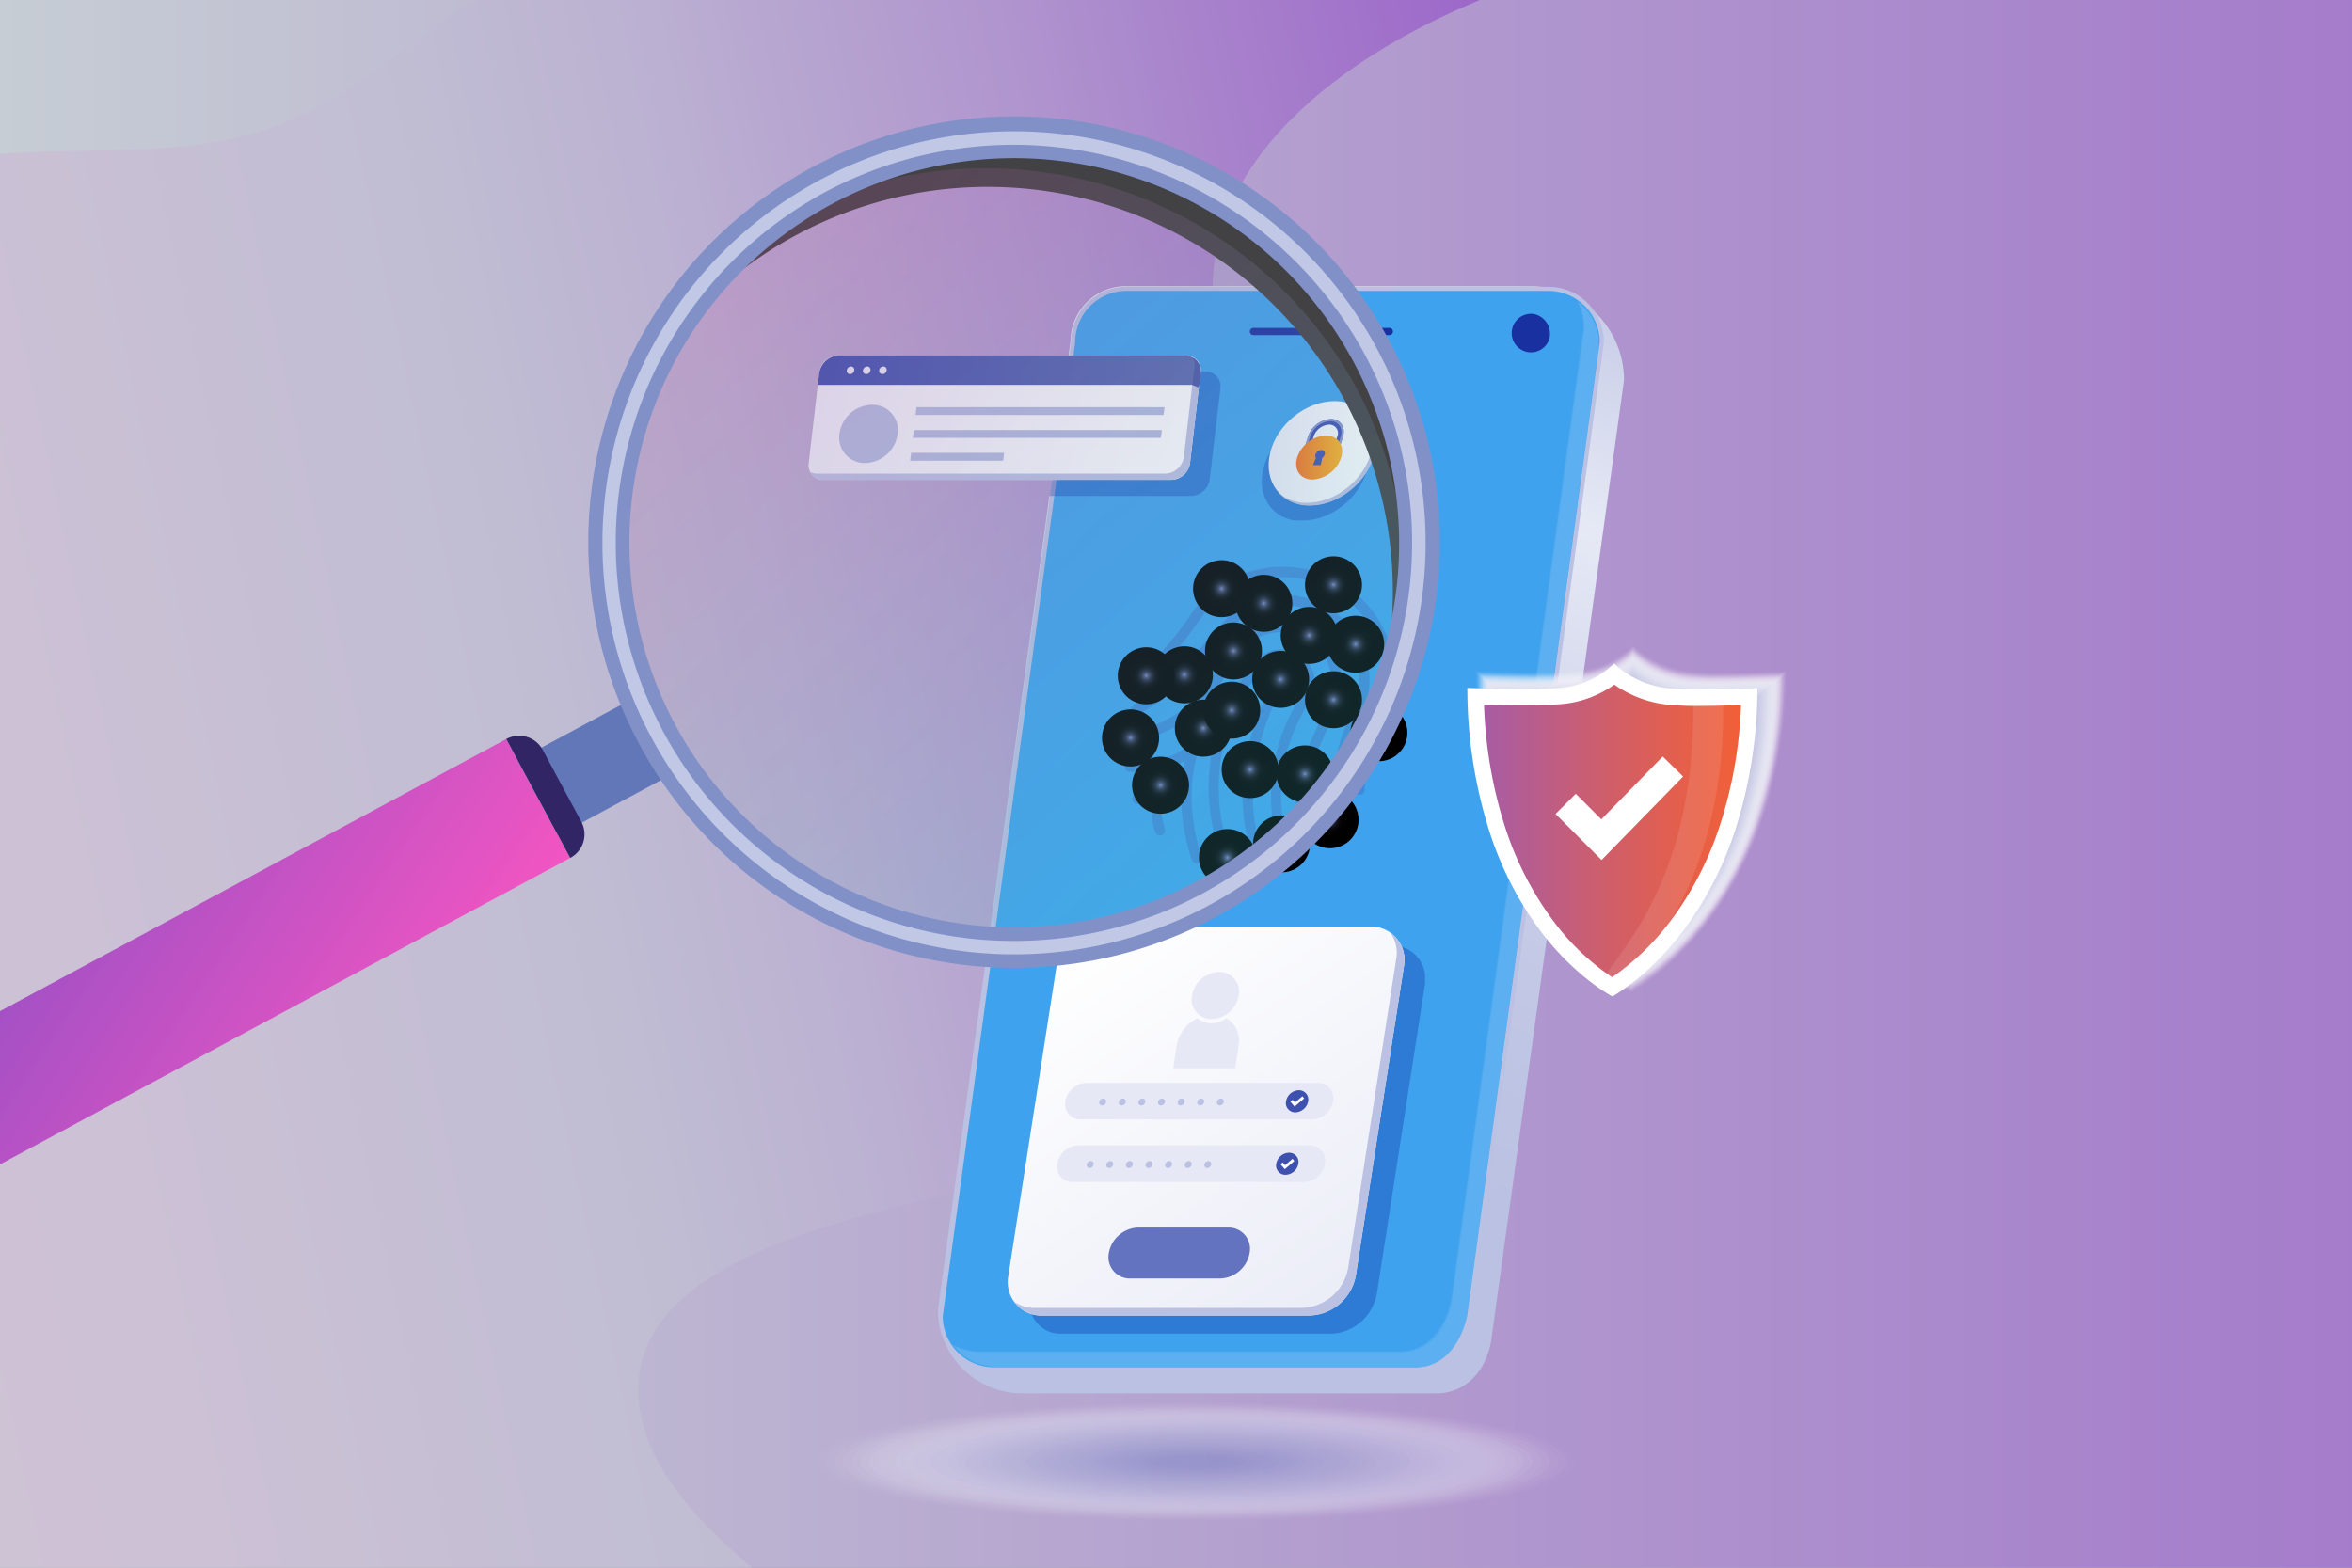 <svg xmlns="http://www.w3.org/2000/svg" xmlns:xlink="http://www.w3.org/1999/xlink" viewBox="0 0 600 400"><rect x="0" y="0" width="600" height="400" fill="#808080" stroke="none"/><defs><style>.cls-1{fill:none;}.cls-2{isolation:isolate;}.cls-3{clip-path:url(#clip-path);}.cls-4{fill:url(#linear-gradient);}.cls-5{fill:url(#linear-gradient-2);}.cls-6{fill:url(#linear-gradient-3);}.cls-7,.cls-74{fill:#bac1e2;}.cls-8{fill:#3fa2ee;}.cls-9{opacity:0.15;}.cls-10,.cls-11,.cls-12,.cls-13,.cls-14,.cls-15,.cls-16,.cls-17,.cls-177,.cls-18,.cls-19,.cls-20,.cls-21,.cls-22,.cls-23,.cls-24,.cls-25,.cls-26,.cls-27,.cls-28,.cls-29,.cls-30,.cls-31,.cls-32,.cls-33,.cls-34,.cls-35,.cls-36,.cls-37,.cls-38,.cls-39,.cls-40,.cls-41,.cls-42,.cls-43,.cls-44,.cls-45,.cls-46,.cls-47,.cls-48,.cls-49,.cls-50,.cls-51{fill:#fff;}.cls-10{opacity:0;}.cls-11,.cls-54{opacity:0.02;}.cls-12,.cls-136,.cls-55{opacity:0.05;}.cls-13,.cls-137,.cls-56{opacity:0.07;}.cls-138,.cls-14,.cls-57{opacity:0.1;}.cls-139,.cls-15,.cls-58{opacity:0.12;}.cls-140,.cls-16,.cls-59{opacity:0.15;}.cls-141,.cls-17,.cls-60{opacity:0.17;}.cls-142,.cls-18,.cls-61{opacity:0.2;}.cls-143,.cls-19,.cls-62{opacity:0.22;}.cls-144,.cls-20,.cls-63{opacity:0.24;}.cls-145,.cls-21,.cls-64{opacity:0.27;}.cls-146,.cls-22,.cls-65{opacity:0.29;}.cls-147,.cls-23,.cls-66{opacity:0.32;}.cls-148,.cls-24,.cls-67{opacity:0.34;}.cls-149,.cls-25,.cls-68{opacity:0.37;}.cls-150,.cls-26,.cls-69{opacity:0.39;}.cls-151,.cls-27,.cls-70{opacity:0.41;}.cls-152,.cls-28,.cls-71{opacity:0.44;}.cls-153,.cls-29,.cls-72{opacity:0.46;}.cls-154,.cls-30,.cls-73{opacity:0.49;}.cls-155,.cls-31,.cls-74{opacity:0.51;}.cls-156,.cls-32,.cls-75{opacity:0.54;}.cls-157,.cls-33,.cls-76{opacity:0.56;}.cls-158,.cls-34,.cls-77{opacity:0.59;}.cls-159,.cls-35,.cls-78{opacity:0.61;}.cls-160,.cls-36,.cls-79{opacity:0.63;}.cls-161,.cls-37,.cls-80{opacity:0.66;}.cls-162,.cls-38,.cls-81{opacity:0.68;}.cls-163,.cls-39,.cls-82{opacity:0.71;}.cls-164,.cls-40,.cls-83{opacity:0.73;}.cls-165,.cls-41,.cls-84{opacity:0.76;}.cls-166,.cls-42,.cls-85{opacity:0.78;}.cls-167,.cls-43,.cls-86{opacity:0.8;}.cls-168,.cls-44,.cls-87{opacity:0.83;}.cls-169,.cls-45,.cls-88{opacity:0.85;}.cls-170,.cls-46,.cls-89{opacity:0.88;}.cls-171,.cls-47,.cls-90{opacity:0.9;}.cls-172,.cls-48,.cls-91{opacity:0.93;}.cls-173,.cls-49,.cls-92{opacity:0.95;}.cls-174,.cls-50,.cls-93{opacity:0.98;}.cls-52{fill:#1930a0;}.cls-135,.cls-53{mix-blend-mode:multiply;}.cls-53{opacity:0.5;}.cls-54{fill:#fdfdfe;}.cls-138,.cls-55{fill:#f8f8fc;}.cls-56{fill:#f5f6fb;}.cls-57{fill:#f3f4fa;}.cls-58{fill:#eeeff8;}.cls-59{fill:#ebedf7;}.cls-60{fill:#e9ebf6;}.cls-61{fill:#e4e6f4;}.cls-62{fill:#e1e4f3;}.cls-63{fill:#dfe2f2;}.cls-64{fill:#dadef0;}.cls-65{fill:#d7dbef;}.cls-66{fill:#d5d9ee;}.cls-67{fill:#d0d5ec;}.cls-68{fill:#ced2eb;}.cls-69{fill:#cbd0ea;}.cls-70{fill:#c6cce8;}.cls-71{fill:#c4c9e7;}.cls-72{fill:#c1c7e6;}.cls-73{fill:#bcc3e3;}.cls-75{fill:#b7bee1;}.cls-76{fill:#b5bce0;}.cls-77{fill:#b0b8de;}.cls-78{fill:#adb5dd;}.cls-79{fill:#abb3dc;}.cls-80{fill:#a6afda;}.cls-81{fill:#a4acd9;}.cls-82{fill:#a1aad8;}.cls-83{fill:#9ca6d6;}.cls-84{fill:#9aa4d5;}.cls-85{fill:#97a1d4;}.cls-86{fill:#929dd2;}.cls-87{fill:#909bd1;}.cls-88{fill:#8d98d0;}.cls-89{fill:#8894ce;}.cls-90{fill:#8692cd;}.cls-91{fill:#8490cc;}.cls-92{fill:#7f8bca;}.cls-93{fill:#7c89c9;}.cls-94{fill:#7a87c8;}.cls-95{fill:#082099;}.cls-107,.cls-95{opacity:0.3;}.cls-96{fill:url(#linear-gradient-4);}.cls-97{fill:url(#linear-gradient-5);}.cls-98{fill:#4859a6;}.cls-99{fill:#b2badf;}.cls-100{fill:#e6e9f5;}.cls-101{fill:url(#linear-gradient-6);}.cls-102{fill:#6373bf;}.cls-103{fill:#3e51af;}.cls-104{fill:url(#linear-gradient-7);}.cls-105{fill:#8b96cf;}.cls-106{fill:url(#linear-gradient-8);}.cls-107,.cls-108,.cls-109,.cls-110,.cls-111,.cls-112,.cls-113,.cls-114,.cls-115,.cls-116,.cls-117,.cls-118,.cls-119,.cls-120,.cls-121,.cls-122,.cls-123,.cls-124,.cls-125,.cls-126,.cls-127{mix-blend-mode:screen;}.cls-108{fill:url(#radial-gradient);}.cls-109{fill:url(#radial-gradient-2);}.cls-110{fill:url(#radial-gradient-3);}.cls-111{fill:url(#radial-gradient-4);}.cls-112{fill:url(#radial-gradient-5);}.cls-113{fill:url(#radial-gradient-6);}.cls-114{fill:url(#radial-gradient-7);}.cls-115{fill:url(#radial-gradient-8);}.cls-116{fill:url(#radial-gradient-9);}.cls-117{fill:url(#radial-gradient-10);}.cls-118{fill:url(#radial-gradient-11);}.cls-119{fill:url(#radial-gradient-12);}.cls-120{fill:url(#radial-gradient-13);}.cls-121{fill:url(#radial-gradient-14);}.cls-122{fill:url(#radial-gradient-15);}.cls-123{fill:url(#radial-gradient-16);}.cls-124{fill:url(#radial-gradient-17);}.cls-125{fill:url(#radial-gradient-18);}.cls-126{fill:url(#radial-gradient-19);}.cls-127{fill:url(#radial-gradient-20);}.cls-128{fill:url(#linear-gradient-9);}.cls-129{fill:#6277b8;}.cls-130{fill:#424143;}.cls-131{opacity:0.2;fill:url(#New_Gradient_Swatch_copy_5);}.cls-132{fill:#c0c8e5;}.cls-133{fill:#8191c8;}.cls-134{fill:#322566;}.cls-136{fill:#fbfbfd;}.cls-137{fill:#fafafc;}.cls-139{fill:#f6f6fb;}.cls-140{fill:#f4f4fa;}.cls-141{fill:#f2f3f9;}.cls-142{fill:#f1f1f8;}.cls-143{fill:#efeff7;}.cls-144{fill:#ededf6;}.cls-145{fill:#ebecf6;}.cls-146{fill:#e9eaf5;}.cls-147{fill:#e8e8f4;}.cls-148{fill:#e6e6f3;}.cls-149{fill:#e4e5f2;}.cls-150{fill:#e2e3f1;}.cls-151{fill:#e0e1f0;}.cls-152{fill:#dfdff0;}.cls-153{fill:#ddddef;}.cls-154{fill:#dbdcee;}.cls-155{fill:#d9daed;}.cls-156{fill:#d7d8ec;}.cls-157{fill:#d6d6eb;}.cls-158{fill:#d4d5ea;}.cls-159{fill:#d2d3ea;}.cls-160{fill:#d0d1e9;}.cls-161{fill:#cecfe8;}.cls-162{fill:#cdcee7;}.cls-163{fill:#cbcce6;}.cls-164{fill:#c9cae5;}.cls-165{fill:#c7c8e4;}.cls-166{fill:#c5c7e4;}.cls-167{fill:#c4c5e3;}.cls-168{fill:#c2c3e2;}.cls-169{fill:#c0c1e1;}.cls-170{fill:#bebfe0;}.cls-171{fill:#bcbedf;}.cls-172{fill:#bbbcde;}.cls-173{fill:#b9bade;}.cls-174{fill:#b7b8dd;}.cls-175{fill:#b5b7dc;}.cls-176{fill:url(#linear-gradient-10);}.cls-177{opacity:0.1;}</style><clipPath id="clip-path"><rect class="cls-1" width="600" height="400" transform="translate(600 400) rotate(180)"/></clipPath><linearGradient id="linear-gradient" x1="-100.36" y1="200" x2="996.55" y2="200" gradientTransform="translate(600 400) rotate(-180)" gradientUnits="userSpaceOnUse"><stop offset="0" stop-color="#ccdbd6"/><stop offset="0.44" stop-color="#b097ce"/><stop offset="0.82" stop-color="#9b64c8"/><stop offset="1" stop-color="#9350c6"/></linearGradient><linearGradient id="linear-gradient-2" x1="-119.07" y1="261.41" x2="466.64" y2="137.5" gradientUnits="userSpaceOnUse"><stop offset="0" stop-color="#d1c3d6"/><stop offset="0.22" stop-color="#cdc1d5"/><stop offset="0.45" stop-color="#c0bdd3"/><stop offset="0.54" stop-color="#bcb2d2"/><stop offset="0.7" stop-color="#b095ce"/><stop offset="0.91" stop-color="#9c66c9"/><stop offset="1" stop-color="#9350c6"/></linearGradient><linearGradient id="linear-gradient-3" x1="265.79" y1="355.63" x2="398.13" y2="47.9" gradientUnits="userSpaceOnUse"><stop offset="0.27" stop-color="#bac1e2"/><stop offset="0.41" stop-color="#c0c6e4"/><stop offset="0.59" stop-color="#cfd4eb"/><stop offset="0.77" stop-color="#e6e9f5"/><stop offset="1" stop-color="#bac1e2"/></linearGradient><linearGradient id="linear-gradient-4" x1="1272.07" y1="106.57" x2="1372.13" y2="106.57" gradientTransform="matrix(1, 0, -0.23, 1, -1040.83, 0)" gradientUnits="userSpaceOnUse"><stop offset="0" stop-color="#ebedf7"/><stop offset="1" stop-color="#fff"/></linearGradient><linearGradient id="linear-gradient-5" x1="739.92" y1="94.46" x2="837.2" y2="94.46" gradientTransform="matrix(1, 0, -0.12, 1, -519.78, 0)" gradientUnits="userSpaceOnUse"><stop offset="0" stop-color="#3e51af"/><stop offset="0.42" stop-color="#4b5daf"/><stop offset="1" stop-color="#5a6aaf"/></linearGradient><linearGradient id="linear-gradient-6" x1="339.86" y1="334.06" x2="276.13" y2="238.92" gradientTransform="matrix(1, 0, 0, 1, 0, 0)" xlink:href="#linear-gradient-4"/><linearGradient id="linear-gradient-7" x1="323.66" y1="115.63" x2="350.99" y2="115.63" gradientTransform="matrix(1, 0, 0, 1, 0, 0)" xlink:href="#linear-gradient-4"/><linearGradient id="linear-gradient-8" x1="330.66" y1="116.74" x2="342.38" y2="116.74" gradientUnits="userSpaceOnUse"><stop offset="0" stop-color="#f37322"/><stop offset="1" stop-color="#fcb421"/></linearGradient><radialGradient id="radial-gradient" cx="326.7" cy="173.34" r="7.27" gradientUnits="userSpaceOnUse"><stop offset="0" stop-color="#7a87c8"/><stop offset="0.03" stop-color="#6671a7"/><stop offset="0.07" stop-color="#4e5680"/><stop offset="0.12" stop-color="#393f5d"/><stop offset="0.17" stop-color="#272b40"/><stop offset="0.23" stop-color="#191b28"/><stop offset="0.29" stop-color="#0e0f16"/><stop offset="0.37" stop-color="#06060a"/><stop offset="0.47" stop-color="#010102"/><stop offset="0.69"/></radialGradient><radialGradient id="radial-gradient-2" cx="306.97" cy="185.8" r="7.27" xlink:href="#radial-gradient"/><radialGradient id="radial-gradient-3" cx="314.67" cy="166.07" r="7.27" gradientTransform="translate(111.39 -125.95) rotate(27.33)" xlink:href="#radial-gradient"/><radialGradient id="radial-gradient-4" cx="340.16" cy="178.53" r="7.27" gradientTransform="translate(511.66 -165.23) rotate(88.82)" xlink:href="#radial-gradient"/><radialGradient id="radial-gradient-5" cx="322.42" cy="153.93" r="7.27" xlink:href="#radial-gradient"/><radialGradient id="radial-gradient-6" cx="345.86" cy="164.39" r="7.27" gradientTransform="translate(453.01 -203.25) rotate(80.83)" xlink:href="#radial-gradient"/><radialGradient id="radial-gradient-7" cx="296.07" cy="200.34" r="7.27" gradientTransform="translate(98.07 -97.3) rotate(22.28)" xlink:href="#radial-gradient"/><radialGradient id="radial-gradient-8" cx="326.93" cy="215.31" r="7.27" gradientTransform="translate(248.01 -168.11) rotate(45)" xlink:href="#radial-gradient"/><radialGradient id="radial-gradient-9" cx="339.3" cy="209.17" r="7.27" gradientTransform="translate(247.28 -178.65) rotate(45)" xlink:href="#radial-gradient"/><radialGradient id="radial-gradient-10" cx="313.1" cy="218.82" r="7.27" gradientTransform="translate(6.81 -9.43) rotate(1.75)" xlink:href="#radial-gradient"/><radialGradient id="radial-gradient-11" cx="318.91" cy="196.37" r="7.27" xlink:href="#radial-gradient"/><radialGradient id="radial-gradient-12" cx="332.89" cy="197.47" r="7.27" xlink:href="#radial-gradient"/><radialGradient id="radial-gradient-13" cx="351.76" cy="186.96" r="7.27" xlink:href="#radial-gradient"/><radialGradient id="radial-gradient-14" cx="302.15" cy="172.17" r="7.27" gradientTransform="translate(6.9 -11.58) rotate(2.22)" xlink:href="#radial-gradient"/><radialGradient id="radial-gradient-15" cx="292.42" cy="172.41" r="7.27" gradientTransform="translate(62.8 -77.61) rotate(16.91)" xlink:href="#radial-gradient"/><radialGradient id="radial-gradient-16" cx="340.16" cy="149.19" r="7.27" gradientTransform="translate(458.92 -202.75) rotate(84.96)" xlink:href="#radial-gradient"/><radialGradient id="radial-gradient-17" cx="311.63" cy="150.2" r="7.27" gradientTransform="translate(34.14 -56.37) rotate(10.93)" xlink:href="#radial-gradient"/><radialGradient id="radial-gradient-18" cx="333.98" cy="162.12" r="7.27" xlink:href="#radial-gradient"/><radialGradient id="radial-gradient-19" cx="314.24" cy="181.23" r="7.27" gradientTransform="translate(443.05 -157.88) rotate(80.83)" xlink:href="#radial-gradient"/><radialGradient id="radial-gradient-20" cx="288.42" cy="188.28" r="7.27" xlink:href="#radial-gradient"/><linearGradient id="linear-gradient-9" x1="-284.27" y1="328.57" x2="-157.42" y2="328.57" gradientTransform="matrix(-0.83, -0.56, -0.56, 0.83, 46.49, -143.23)" gradientUnits="userSpaceOnUse"><stop offset="0" stop-color="#f255c2"/><stop offset="0.95" stop-color="#9350c6"/></linearGradient><linearGradient id="New_Gradient_Swatch_copy_5" x1="-1440.66" y1="-1400.65" x2="-1236.05" y2="-1400.65" gradientTransform="matrix(-0.66, -0.75, -0.75, 0.66, -1679.78, 58.05)" gradientUnits="userSpaceOnUse"><stop offset="0" stop-color="#4ec3cc"/><stop offset="1" stop-color="#b5519d"/></linearGradient><linearGradient id="linear-gradient-10" x1="378.58" y1="212.02" x2="444.09" y2="212.02" gradientUnits="userSpaceOnUse"><stop offset="0" stop-color="#a85ca4"/><stop offset="0.45" stop-color="#cd5e6d"/><stop offset="0.81" stop-color="#e75f47"/><stop offset="1" stop-color="#f15f38"/></linearGradient></defs><g class="cls-2"><g id="Layer_1" data-name="Layer 1"><g class="cls-3"><rect class="cls-4" x="-100.36" y="-12.45" width="800.71" height="424.89" transform="translate(600 400) rotate(180)"/><path class="cls-5" d="M182.6,391.6a89.08,89.08,0,0,1-12.58-15c-7.69-11.88-10.25-25.88-2.49-37.74,7.53-11.52,23.62-19.49,40.38-25,25.8-8.54,54.29-12.54,81.38-19,27.67-6.59,54.32-16.32,70.06-33.5,8-8.75,14.67-16.54,17.48-26.87a59.81,59.81,0,0,0-.06-30.18,74.17,74.17,0,0,0-2.8-8.88c-8.67-22.61-26.57-43-41.35-64.13S305.84,87,310.28,63.87C317.12,28.15,362.85.09,413.52-11.27L182.63-12.43c-13-.06-26.26-.09-38.45,2.9-32.09,7.87-47.4,34-78.64,43.28C39,41.65,7.29,35.6-20,42.18A91.53,91.53,0,0,0-73.62,78.46c-5.47,7.79-9.74,16.24-11.65,24.78-2.52,11.23,1.65,22.63,1.83,33.88.17,10.56-3.69,22-15.92,28.62-12.45,6.69-30.12,6.53-45.74,4.5s-31.16-5.64-47-4.71V408.79l394.36-.07C195.48,403.15,188.65,397.53,182.6,391.6Z"/><path class="cls-6" d="M366.35,355.54H260.79a21.49,21.49,0,0,1-21.5-21.5L273.08,87.13A14.16,14.16,0,0,1,287.23,73H390.29a24,24,0,0,1,24,24L380.5,341.39C379.46,349.35,374.17,355.54,366.35,355.54Z"/><path class="cls-7" d="M361.17,349.94H253.59a14.16,14.16,0,0,1-14.16-14.15L273.22,87.32a14.16,14.16,0,0,1,14.16-14.15H395a14.16,14.16,0,0,1,14.16,14.15l-33.8,248.47C373.77,343.24,369,349.94,361.17,349.94Z"/><path class="cls-8" d="M253.59,348.88a13.1,13.1,0,0,1-13.1-13L274.28,87.39v-.07a13.11,13.11,0,0,1,13.1-13.1H395a13.11,13.11,0,0,1,13.1,13L374.28,335.64c-1.33,6.37-5.48,13.24-13.11,13.24Z"/><g class="cls-9"><path class="cls-10" d="M401.86,76.21a13,13,0,0,1,2,6.83L387,207.23l-16.89,124.2c-1.33,6.36-5.48,13.24-13.11,13.24H249.37a13,13,0,0,1-6.9-2,13.09,13.09,0,0,0,11.12,6.2H361.17c7.63,0,11.78-6.87,13.11-13.24l16.89-124.19,16.89-124.2A13.06,13.06,0,0,0,401.86,76.21Z"/><path class="cls-11" d="M401.94,76.31a13.14,13.14,0,0,1,5.07,6,13.29,13.29,0,0,1,1,5.09L391.16,211.46,374.27,335.65c-1.26,6-5.07,12.55-12,13.17-.36,0-.75.05-1.12.05H253.71A13.34,13.34,0,0,1,249,348a13.15,13.15,0,0,1-6.46-5.27,12.9,12.9,0,0,0,2.82,1.3,13.11,13.11,0,0,0,4.08.65H357c7.66,0,11.8-6.84,13.13-13.26L387,207.25l16.87-124.1a13,13,0,0,0-.61-4l0-.07A13.54,13.54,0,0,0,401.94,76.31Z"/><path class="cls-12" d="M402,76.42a13.06,13.06,0,0,1,5,6,13.26,13.26,0,0,1,1,5.09l-16.85,124L374.26,335.66c-1.27,6-5.08,12.54-12,13.15-.34,0-.75.05-1.11.05H253.82a13.31,13.31,0,0,1-4.65-.83,13,13,0,0,1-6.48-5.19,13.55,13.55,0,0,0,2.82,1.28,13.76,13.76,0,0,0,4.08.63H357c7.7,0,11.83-6.81,13.16-13.28L387,207.27l16.87-124a13.58,13.58,0,0,0-.59-4,.19.19,0,0,0,0-.07A12.94,12.94,0,0,0,402,76.42Z"/><path class="cls-13" d="M402.1,76.53a13,13,0,0,1,4.94,6,14,14,0,0,1,.94,5.09L391.13,211.48,374.24,335.67c-1.26,6-5.07,12.54-12,13.13-.34,0-.76.05-1.12.05H253.94a13.81,13.81,0,0,1-4.65-.81,13,13,0,0,1-6.5-5.12,13.11,13.11,0,0,0,2.84,1.25,13.7,13.7,0,0,0,4.08.61H357c7.73,0,11.84-6.76,13.18-13.3l16.89-124.2L403.93,83.36a13.92,13.92,0,0,0-.56-4,.19.19,0,0,1,0-.07A13.37,13.37,0,0,0,402.1,76.53Z"/><path class="cls-14" d="M402.18,76.64a13,13,0,0,1,4.87,6.06,14.22,14.22,0,0,1,.9,5.08L391.12,211.49,374.23,335.68c-1.26,6-5.07,12.53-12,13.11-.33,0-.77,0-1.12,0H254.06a14,14,0,0,1-4.64-.78A13,13,0,0,1,242.9,343a13.55,13.55,0,0,0,2.84,1.23,14.42,14.42,0,0,0,4.08.59H357c7.77,0,11.87-6.73,13.21-13.32l16.89-124.2L404,83.47a13.9,13.9,0,0,0-.53-4,.19.19,0,0,0,0-.07A13.27,13.27,0,0,0,402.18,76.64Z"/><path class="cls-15" d="M402.26,76.74a13,13,0,0,1,4.8,6.1,14.36,14.36,0,0,1,.86,5.07L391.11,211.5,374.22,335.69c-1.26,6-5.07,12.53-12,13.08-.32,0-.78.05-1.11.05H254.18a14.45,14.45,0,0,1-4.63-.76,12.94,12.94,0,0,1-6.54-5,13.46,13.46,0,0,0,2.84,1.2,14.47,14.47,0,0,0,4.08.58H357c7.81,0,11.89-6.69,13.24-13.34l16.89-124.21L404,83.58a14.7,14.7,0,0,0-.5-4,.19.19,0,0,1,0-.07A14.07,14.07,0,0,0,402.26,76.74Z"/><path class="cls-16" d="M402.34,76.85A13,13,0,0,1,407.08,83a15.14,15.14,0,0,1,.81,5.07L391.1,211.51,374.2,335.7c-1.25,6-5.07,12.52-12,13.06-.31,0-.79.05-1.12.05H254.3a15.06,15.06,0,0,1-4.63-.74,13,13,0,0,1-6.56-4.91,13.7,13.7,0,0,0,2.85,1.18,15.22,15.22,0,0,0,4.08.56H357c7.84,0,11.9-6.66,13.25-13.36l16.9-124.21L404,83.69a14.69,14.69,0,0,0-.47-4s0,0,0-.07A13.2,13.2,0,0,0,402.34,76.85Z"/><path class="cls-17" d="M402.41,77a12.79,12.79,0,0,1,4.68,6.15,15.34,15.34,0,0,1,.77,5.07L391.08,211.52,374.19,335.71c-1.26,6-5.07,12.51-12,13-.3,0-.79,0-1.11,0H254.42a15.29,15.29,0,0,1-4.62-.71,12.91,12.91,0,0,1-6.58-4.84,13.09,13.09,0,0,0,2.85,1.15,15.28,15.28,0,0,0,4.08.55h106.9c7.88,0,11.93-6.62,13.28-13.38l16.9-124.21L404,83.8a15.87,15.87,0,0,0-.44-3.94.24.24,0,0,1,0-.08A13.17,13.17,0,0,0,402.41,77Z"/><path class="cls-18" d="M402.49,77.06a12.81,12.81,0,0,1,4.61,6.18,15.64,15.64,0,0,1,.73,5.07L391.07,211.53,374.18,335.72c-1.26,6-5.07,12.51-12,13-.3,0-.8,0-1.11,0H254.54a15.54,15.54,0,0,1-4.61-.7,12.77,12.77,0,0,1-6.6-4.77,13.13,13.13,0,0,0,2.86,1.14,16.06,16.06,0,0,0,4.08.53H357.06c7.92,0,11.95-6.59,13.31-13.41l16.89-124.21L404.05,83.91a15.41,15.41,0,0,0-.41-3.94s0-.06,0-.08A13.38,13.38,0,0,0,402.49,77.06Z"/><path class="cls-19" d="M402.57,77.17a12.71,12.71,0,0,1,4.55,6.21,16.46,16.46,0,0,1,.68,5.06l-16.74,123.1L374.17,335.73c-1.26,6-5.07,12.5-12,13-.28,0-.81,0-1.11,0H254.66a16,16,0,0,1-4.61-.68,12.72,12.72,0,0,1-6.62-4.7,13.33,13.33,0,0,0,2.87,1.11,16.52,16.52,0,0,0,4.08.52H357.07c8,0,12-6.55,13.34-13.43L387.3,207.38,404.08,84a16.39,16.39,0,0,0-.39-3.93s0-.06,0-.08A13.32,13.32,0,0,0,402.57,77.17Z"/><path class="cls-20" d="M402.65,77.28a12.66,12.66,0,0,1,4.48,6.23,16.85,16.85,0,0,1,.64,5.06L391,211.55,374.15,335.74c-1.25,6-5.07,12.5-12,13-.28,0-.82,0-1.11,0H254.78a16.6,16.6,0,0,1-4.6-.66,12.69,12.69,0,0,1-6.64-4.63,13.27,13.27,0,0,0,2.87,1.09,17.07,17.07,0,0,0,4.08.49h106.6c8,0,12-6.51,13.36-13.44L387.34,207.4,404.11,84.12a16.92,16.92,0,0,0-.36-3.93s0-.06,0-.07A13.12,13.12,0,0,0,402.65,77.28Z"/><path class="cls-21" d="M402.73,77.38a12.68,12.68,0,0,1,4.41,6.27,17.07,17.07,0,0,1,.6,5L391,211.56,374.14,335.75c-1.25,6-5.07,12.49-12,13-.26,0-.82,0-1.1,0H254.9a16.9,16.9,0,0,1-4.59-.63,12.71,12.71,0,0,1-6.66-4.56,13.18,13.18,0,0,0,2.87,1.06,17.66,17.66,0,0,0,4.08.48H357.1c8,0,12-6.47,13.38-13.46l16.9-124.22L404.13,84.23a16.92,16.92,0,0,0-.33-3.93.14.14,0,0,0,0-.07A13.32,13.32,0,0,0,402.73,77.38Z"/><path class="cls-22" d="M402.81,77.49a12.67,12.67,0,0,1,4.35,6.29,18.24,18.24,0,0,1,.55,5.06L391,211.57,374.13,335.76c-1.26,6-5.07,12.48-12,12.93-.26,0-.83,0-1.11,0H255a17.77,17.77,0,0,1-4.59-.61,12.7,12.7,0,0,1-6.68-4.49,13.26,13.26,0,0,0,2.89,1,17.57,17.57,0,0,0,4.07.47h106.4c8.06.05,12-6.44,13.41-13.48l16.9-124.22L404.16,84.34a18.11,18.11,0,0,0-.3-3.93s0-.06,0-.07A13.27,13.27,0,0,0,402.81,77.49Z"/><path class="cls-23" d="M402.89,77.6a12.56,12.56,0,0,1,4.28,6.32,18.17,18.17,0,0,1,.51,5L391,211.58,374.12,335.77c-1.26,6-5.07,12.48-12,12.91-.25,0-.85,0-1.11,0H255.14a18.13,18.13,0,0,1-4.58-.59,12.64,12.64,0,0,1-6.7-4.42,13.75,13.75,0,0,0,2.89,1,18.8,18.8,0,0,0,4.07.45H357.13c8.09.05,12.06-6.4,13.43-13.51l16.89-124.21,16.73-123a18.12,18.12,0,0,0-.27-3.93.25.25,0,0,0,0-.07A12.85,12.85,0,0,0,402.89,77.6Z"/><path class="cls-24" d="M403,77.7a12.58,12.58,0,0,1,4.21,6.35c.45,1,.47,3.86.47,5L391,211.59,374.1,335.77c-1.25,6-5.07,12.48-12,12.9-.24,0-.85,0-1.1,0H255.26a18.52,18.52,0,0,1-4.57-.57,12.54,12.54,0,0,1-6.72-4.34,13.31,13.31,0,0,0,2.89,1,18.89,18.89,0,0,0,4.08.44h106.2c8.13.05,12.08-6.37,13.46-13.53l16.89-124.22,16.72-122.9a20.36,20.36,0,0,0-.24-3.93.14.14,0,0,1,0-.07A13.61,13.61,0,0,0,403,77.7Z"/><path class="cls-25" d="M403,77.81a12.43,12.43,0,0,1,4.15,6.38c.43,1,.43,3.9.43,5L391,211.6,374.09,335.78c-1.25,6-5.07,12.47-12,12.88-.24,0-.86,0-1.1,0H255.38a19.06,19.06,0,0,1-4.57-.55,12.53,12.53,0,0,1-6.74-4.27,14.09,14.09,0,0,0,2.9,1,20.24,20.24,0,0,0,4.08.42h106.1c8.17.05,12.1-6.33,13.49-13.55l16.89-124.22L404.24,84.66a20.31,20.31,0,0,0-.22-3.92s0,0,0-.07A13,13,0,0,0,403,77.81Z"/><path class="cls-26" d="M403.12,77.92a12.45,12.45,0,0,1,4.09,6.41c.41,1,.38,3.93.38,5L391,211.61,374.08,335.79c-1.25,6-5.07,12.47-12,12.86-.22,0-.86,0-1.1,0H255.5a20.11,20.11,0,0,1-4.56-.53,12.43,12.43,0,0,1-6.76-4.21,13.2,13.2,0,0,0,2.91.94,20.88,20.88,0,0,0,4.07.41h106c8.21.06,12.13-6.3,13.51-13.57l16.9-124.23L404.26,84.77a20.19,20.19,0,0,0-.19-3.91s0-.06,0-.08A13,13,0,0,0,403.12,77.92Z"/><path class="cls-27" d="M403.2,78a12.43,12.43,0,0,1,4,6.44c.4.92.34,4,.34,5L391,211.62,374.07,335.8c-1.26,6-5.07,12.46-12,12.84-.22,0-.88,0-1.1,0H255.62a20.6,20.6,0,0,1-4.55-.51,12.47,12.47,0,0,1-6.78-4.14,13.15,13.15,0,0,0,2.91.92,21.77,21.77,0,0,0,4.07.38H357.18c8.24.07,12.14-6.25,13.53-13.58l16.9-124.23L404.29,84.88a21.94,21.94,0,0,0-.16-3.91s0-.06,0-.08A13.13,13.13,0,0,0,403.2,78Z"/><path class="cls-28" d="M403.28,78.13a12.33,12.33,0,0,1,4,6.47c.38.87.3,4,.31,5l-16.6,122L374.05,335.81c-1.25,6-5.07,12.46-12,12.81-.2,0-.88,0-1.09,0H255.74a22,22,0,0,1-4.55-.48,12.4,12.4,0,0,1-6.79-4.07,12.58,12.58,0,0,0,2.91.89,22.65,22.65,0,0,0,4.07.37H357.19c8.28.07,12.17-6.22,13.56-13.61l16.9-124.22L404.31,85a22,22,0,0,0-.13-3.91s0-.06,0-.08A13.64,13.64,0,0,0,403.28,78.13Z"/><path class="cls-29" d="M403.36,78.24a12.33,12.33,0,0,1,3.89,6.49c.36.84.25,4.06.26,5L390.93,211.64,374,335.82c-1.25,6-5.07,12.45-12,12.79-.2,0-.89,0-1.1,0H255.86a23.22,23.22,0,0,1-4.54-.46,12.4,12.4,0,0,1-6.82-4,13.29,13.29,0,0,0,2.92.87,23.73,23.73,0,0,0,4.08.35H357.2c8.32.07,12.19-6.18,13.59-13.63l16.89-124.23L404.34,85.1a24.12,24.12,0,0,0-.1-3.91s0-.06,0-.07A13.48,13.48,0,0,0,403.36,78.24Z"/><path class="cls-30" d="M403.44,78.35a12.27,12.27,0,0,1,3.82,6.52c.35.8.21,4.1.22,5L390.92,211.65,374,335.83c-1.25,6-5.07,12.44-12,12.77-.18,0-.89,0-1.09,0H256a23.12,23.12,0,0,1-4.53-.45,12.31,12.31,0,0,1-6.84-3.92,13.3,13.3,0,0,0,2.93.84,24.65,24.65,0,0,0,4.07.34H357.22c8.34.08,12.21-6.15,13.61-13.65l16.89-124.23L404.36,85.21a24.17,24.17,0,0,0-.07-3.91v-.07A13.43,13.43,0,0,0,403.44,78.35Z"/><path class="cls-31" d="M403.52,78.45A12.29,12.29,0,0,1,407.27,85c.33.77.17,4.14.18,5L390.9,211.66,374,335.84c-1.25,6-5.07,12.44-12,12.75-.18,0-.91,0-1.09,0H256.1a24.67,24.67,0,0,1-4.52-.42,12.24,12.24,0,0,1-6.86-3.85,13.26,13.26,0,0,0,2.93.82,27.15,27.15,0,0,0,4.07.32H357.23c8.38.08,12.23-6.11,13.63-13.67l16.9-124.23L404.39,85.32a25.41,25.41,0,0,0-.05-3.91s0-.06,0-.07A13.46,13.46,0,0,0,403.52,78.45Z"/><path class="cls-32" d="M403.6,78.56a12.29,12.29,0,0,1,3.69,6.58c.31.72.12,4.18.13,5L390.89,211.67,374,335.85c-1.25,6-5.07,12.43-12,12.73l-1.09,0H256.22a25.67,25.67,0,0,1-4.52-.4,12.29,12.29,0,0,1-6.88-3.78,13.44,13.44,0,0,0,2.94.79,27.26,27.26,0,0,0,4.07.31H357.24c8.42.08,12.25-6.08,13.66-13.69l16.9-124.24L404.42,85.42a28.15,28.15,0,0,0,0-3.9v-.07A14,14,0,0,0,403.6,78.56Z"/><path class="cls-33" d="M403.67,78.67a12.22,12.22,0,0,1,3.63,6.6c.3.69.08,4.23.09,5L390.88,211.68,374,335.86c-1.25,6-5.07,12.43-12,12.71l-1.09,0H256.34a27.72,27.72,0,0,1-4.51-.38,12.25,12.25,0,0,1-6.9-3.71,14,14,0,0,0,2.94.77,30.34,30.34,0,0,0,4.07.29H357.25c8.46.08,12.28-6,13.69-13.71l16.9-124.24,16.6-122.08a28.22,28.22,0,0,0,0-3.9s0-.06,0-.07A13.38,13.38,0,0,0,403.67,78.67Z"/><path class="cls-34" d="M403.75,78.77a12.2,12.2,0,0,1,3.56,6.64c.28.65.05,4.26.05,5L390.87,211.69,374,335.87c-1.25,6-5.07,12.42-12,12.68-.16,0-.93,0-1.09,0H256.46a28.77,28.77,0,0,1-4.5-.36,12.19,12.19,0,0,1-6.92-3.65,13.3,13.3,0,0,0,3,.75,30.09,30.09,0,0,0,4.06.27H357.27c8.49.09,12.29-6,13.71-13.73l16.9-124.24,16.59-122a31.82,31.82,0,0,0,0-3.9s0-.06,0-.07A13,13,0,0,0,403.75,78.77Z"/><path class="cls-35" d="M403.83,78.88a12.21,12.21,0,0,1,3.5,6.66c.26.62,0,4.31,0,5L390.85,211.71,374,335.88c-1.24,6-5.06,12.41-12,12.66-.14,0-.94,0-1.09,0H256.58a30.16,30.16,0,0,1-4.5-.34,12.17,12.17,0,0,1-6.94-3.57,13.49,13.49,0,0,0,3,.73,34,34,0,0,0,4.07.25H357.28c8.53.1,12.32-6,13.74-13.75l16.89-124.24L404.49,85.75a31.78,31.78,0,0,0,.07-3.89.22.22,0,0,0,0-.08A13,13,0,0,0,403.83,78.88Z"/><path class="cls-36" d="M403.91,79a12.1,12.1,0,0,1,3.43,6.69c.25.57,0,4.34,0,5l-16.46,121L374,335.89c-1.24,6-5.07,12.41-12,12.64l-1.09,0H256.7a31.43,31.43,0,0,1-4.49-.32,12.07,12.07,0,0,1-7-3.5,13.44,13.44,0,0,0,3,.7,34.09,34.09,0,0,0,4.07.24h105c8.57.1,12.34-5.92,13.76-13.77L388,207.66l16.57-121.8a34,34,0,0,0,.1-3.89.22.22,0,0,1,0-.08A13.64,13.64,0,0,0,403.91,79Z"/><path class="cls-37" d="M404,79.09a12.11,12.11,0,0,1,3.36,6.73c.23.53-.08,4.38-.08,5L390.83,211.73,373.94,335.9c-1.25,6-5.07,12.4-12,12.62l-1.08,0h-104a34.51,34.51,0,0,1-4.48-.3,12.06,12.06,0,0,1-7-3.43,13.52,13.52,0,0,0,3,.67,36.33,36.33,0,0,0,4.07.23H357.31c8.6.1,12.36-5.89,13.78-13.79L388,207.67,404.54,86a36.63,36.63,0,0,0,.13-3.89s0-.07,0-.08A13.22,13.22,0,0,0,404,79.09Z"/><path class="cls-38" d="M404.07,79.2A12,12,0,0,1,407.36,86c.22.5-.12,4.43-.12,5L390.81,211.74,373.93,335.91c-1.25,6-5.07,12.4-12,12.6H256.94a36.55,36.55,0,0,1-4.48-.27,12.18,12.18,0,0,1-7-3.36,14.27,14.27,0,0,0,3,.65c.4.13,3.61.21,4.06.21H357.32c8.64.1,12.38-5.85,13.81-13.81L388,207.69,404.57,86.08c0-.44.28-3.5.15-3.89v-.08A13.77,13.77,0,0,0,404.07,79.2Z"/><path class="cls-39" d="M404.15,79.31a12,12,0,0,1,3.23,6.78,42.18,42.18,0,0,1-.17,5L390.8,211.75,373.91,335.92c-1.24,5.95-5.06,12.39-12,12.58H257.06a40.85,40.85,0,0,1-4.47-.25,12.09,12.09,0,0,1-7-3.29,13.05,13.05,0,0,0,3,.62c.37.13,3.65.2,4.06.2H357.33c8.68.11,12.41-5.82,13.84-13.84l16.9-124.24L404.6,86.18c0-.4.3-3.52.18-3.88v-.07A13.67,13.67,0,0,0,404.15,79.31Z"/><path class="cls-40" d="M404.23,79.41a12.11,12.11,0,0,1,3.16,6.81,46.92,46.92,0,0,1-.21,5L390.79,211.76,373.9,335.92c-1.24,6-5.07,12.39-12,12.56l-1.08,0H257.17a43.46,43.46,0,0,1-4.45-.23,12.11,12.11,0,0,1-7-3.22,13.58,13.58,0,0,0,3,.6c.35.11,3.68.18,4.06.18H357.34c8.71.11,12.43-5.78,13.87-13.86l16.9-124.25L404.62,86.29c0-.37.32-3.54.21-3.88v-.07A14.51,14.51,0,0,0,404.23,79.41Z"/><path class="cls-41" d="M404.3,79.52a12,12,0,0,1,3.1,6.84c.17.38-.25,4.54-.25,5L390.78,211.77,373.89,335.93c-1.25,6-5.07,12.39-12.05,12.54l-1.08,0H257.29c-.4,0-4.09-.08-4.45-.22a12.1,12.1,0,0,1-7.06-3.14,13.74,13.74,0,0,0,3,.57c.32.11,3.72.16,4.07.16H357.36c8.74.12,12.44-5.74,13.88-13.87l16.9-124.25L404.65,86.4c0-.34.34-3.57.24-3.88v-.07A13.23,13.23,0,0,0,404.3,79.52Z"/><path class="cls-42" d="M404.38,79.63a12,12,0,0,1,3,6.86c.15.35-.3,4.59-.29,5l-16.37,120.3L373.88,335.94c-1.25,5.95-5.07,12.38-12.05,12.52H257.41c-.36,0-4.12-.06-4.44-.19a12,12,0,0,1-7.08-3.08,13.14,13.14,0,0,0,3,.56c.28.09,3.75.14,4.06.14H357.37c8.78.12,12.47-5.7,13.91-13.89l16.9-124.25L404.67,86.51c0-.3.36-3.6.27-3.88v-.07A13.79,13.79,0,0,0,404.38,79.63Z"/><path class="cls-43" d="M404.46,79.73a12.05,12.05,0,0,1,3,6.9c.13.3-.34,4.63-.33,5L390.75,211.79,373.86,336c-1.24,5.95-5.06,12.38-12,12.5H257.53c-.32,0-4.15-.06-4.43-.17a12,12,0,0,1-7.1-3,13.2,13.2,0,0,0,3,.53c.25.09,3.78.13,4.06.13H357.38c8.82.13,12.49-5.67,13.94-13.91l16.9-124.26L404.7,86.62c0-.27.38-3.63.3-3.88,0,0,0-.07,0-.07A14,14,0,0,0,404.46,79.73Z"/><path class="cls-44" d="M404.54,79.84a11.92,11.92,0,0,1,2.9,6.92c.12.27-.37,4.67-.37,5L390.74,211.8,373.85,336c-1.24,6-5.07,12.37-12.05,12.48H257.65c-.28,0-4.18-.06-4.43-.15a12.08,12.08,0,0,1-7.12-2.94,13.94,13.94,0,0,0,3,.51c.22.07,3.82.11,4.06.11H357.4c8.85.13,12.51-5.63,14-13.94l16.9-124.25L404.72,86.73c0-.24.4-3.66.33-3.87v-.08A14.59,14.59,0,0,0,404.54,79.84Z"/><path class="cls-45" d="M404.62,80a11.94,11.94,0,0,1,2.84,7c.1.23-.42,4.71-.42,5L390.73,211.81,373.84,336c-1.24,5.94-5.07,12.36-12,12.46h-104c-.24,0-4.21,0-4.42-.12a12,12,0,0,1-7.14-2.87,13.89,13.89,0,0,0,3,.48c.19.06,3.86.1,4.06.1H357.41c8.89.13,12.53-5.6,14-14L388.3,207.8l16.45-121c0-.2.41-3.68.35-3.86v-.08A13.88,13.88,0,0,0,404.62,80Z"/><path class="cls-46" d="M404.7,80.05a12,12,0,0,1,2.77,7c.08.2-.46,4.76-.46,5l-16.3,119.81L373.83,336c-1.25,5.94-5.07,12.36-12.06,12.43H257.89c-.2,0-4.23,0-4.41-.1a12,12,0,0,1-7.16-2.8,13.87,13.87,0,0,0,3,.46c.15,0,3.88.08,4.06.08h104c8.93.13,12.56-5.56,14-14l16.91-124.26L404.78,86.94c0-.17.43-3.71.38-3.86V83A14,14,0,0,0,404.7,80.05Z"/><path class="cls-47" d="M404.78,80.16a12,12,0,0,1,2.7,7c.07.15-.5,4.79-.5,5L390.7,211.83,373.81,336c-1.24,5.94-5.07,12.35-12.05,12.41H258c-.16,0-4.26,0-4.4-.09a12,12,0,0,1-7.19-2.72,14,14,0,0,0,3,.43c.12,0,3.92.07,4.06.07H357.43c9,.13,12.58-5.53,14-14l16.9-124.26L404.8,87.05c0-.13.45-3.74.41-3.86v-.08A13.91,13.91,0,0,0,404.78,80.16Z"/><path class="cls-48" d="M404.86,80.27a12,12,0,0,1,2.64,7c.05.11-.55,4.83-.55,5L390.69,211.84,373.8,336c-1.24,5.93-5.07,12.34-12.06,12.39H258.13c-.12,0-4.29,0-4.4-.07a11.94,11.94,0,0,1-7.2-2.65,14.64,14.64,0,0,0,3,.41c.09,0,3.95,0,4.06,0H357.45c9,.15,12.6-5.48,14.06-14l16.9-124.27L404.83,87.16c0-.1.47-3.77.44-3.86v-.07A13.28,13.28,0,0,0,404.86,80.27Z"/><path class="cls-49" d="M404.94,80.38a12,12,0,0,1,2.57,7.06c0,.08-.59,4.87-.59,5L390.67,211.85,373.79,336c-1.24,5.93-5.07,12.34-12.06,12.37H258.25c-.08,0-4.32,0-4.39,0a12,12,0,0,1-7.22-2.58,14.7,14.7,0,0,0,3,.38c.07,0,4,0,4.06,0H357.46c9,.15,12.62-5.45,14.09-14l16.9-124.26,16.4-120.6c0-.07.49-3.8.47-3.86v-.07A14,14,0,0,0,404.94,80.38Z"/><path class="cls-50" d="M405,80.48a11.92,11.92,0,0,1,2.51,7.1s-.63,4.91-.63,5L390.66,211.86,373.78,336c-1.24,5.92-5.07,12.33-12.07,12.35H258.37l-4.38,0a12,12,0,0,1-7.24-2.52,13.44,13.44,0,0,0,3,.36s4,0,4.05,0H357.47c9.07.15,12.64-5.41,14.12-14.06l16.9-124.26L404.88,87.38s.5-3.83.49-3.86v-.07A13.48,13.48,0,0,0,405,80.48Z"/><path class="cls-51" d="M254.11,348.36a12,12,0,0,1-7.26-2.45,13.58,13.58,0,0,0,3.05.34H357.49c9.1.15,12.66-5.38,14.13-14.08L388.53,207.9l16.9-124.27v-.07a14.09,14.09,0,0,0-.34-3,12,12,0,0,1,2.45,7.12L390.65,211.87,373.76,336c-1.24,5.92-5.07,12.33-12.06,12.33H254.11Z"/></g><path class="cls-52" d="M354.42,85.5H319.75a.92.92,0,0,1-.8-1.38h0a.92.92,0,0,1,.8-.46h34.67a.92.92,0,0,1,.8,1.38h0A.93.93,0,0,1,354.42,85.5Z"/><path class="cls-52" d="M395.28,86.36a4.92,4.92,0,1,1-3.86-6.22A5.19,5.19,0,0,1,395.28,86.36Z"/><g class="cls-53"><ellipse class="cls-10" cx="305.22" cy="372.95" rx="98.98" ry="15.58"/><ellipse class="cls-54" cx="305.22" cy="372.95" rx="96.76" ry="15.23"/><ellipse class="cls-55" cx="305.22" cy="372.95" rx="94.54" ry="14.88"/><ellipse class="cls-56" cx="305.22" cy="372.95" rx="92.33" ry="14.53"/><ellipse class="cls-57" cx="305.22" cy="372.95" rx="90.11" ry="14.18"/><ellipse class="cls-58" cx="305.22" cy="372.95" rx="87.89" ry="13.83"/><ellipse class="cls-59" cx="305.22" cy="372.95" rx="85.67" ry="13.48"/><ellipse class="cls-60" cx="305.22" cy="372.95" rx="83.46" ry="13.14"/><ellipse class="cls-61" cx="305.22" cy="372.95" rx="81.24" ry="12.79"/><ellipse class="cls-62" cx="305.22" cy="372.95" rx="79.02" ry="12.44"/><ellipse class="cls-63" cx="305.22" cy="372.95" rx="76.8" ry="12.09"/><ellipse class="cls-64" cx="305.22" cy="372.95" rx="74.59" ry="11.74"/><ellipse class="cls-65" cx="305.22" cy="372.95" rx="72.37" ry="11.39"/><ellipse class="cls-66" cx="305.22" cy="372.95" rx="70.15" ry="11.04"/><ellipse class="cls-67" cx="305.22" cy="372.95" rx="67.93" ry="10.69"/><path class="cls-68" d="M370.94,373c0,5.71-29.43,10.34-65.72,10.34s-65.71-4.63-65.71-10.34,29.42-10.35,65.71-10.35S370.94,367.23,370.94,373Z"/><ellipse class="cls-69" cx="305.22" cy="372.95" rx="63.5" ry="9.99"/><ellipse class="cls-70" cx="305.22" cy="372.95" rx="61.28" ry="9.65"/><path class="cls-71" d="M364.28,373c0,5.13-26.44,9.29-59.06,9.29s-59.06-4.16-59.06-9.29,26.44-9.3,59.06-9.3S364.28,367.81,364.28,373Z"/><ellipse class="cls-72" cx="305.22" cy="372.95" rx="56.84" ry="8.95"/><ellipse class="cls-73" cx="305.22" cy="372.95" rx="54.63" ry="8.6"/><path class="cls-74" d="M357.63,373c0,4.55-23.46,8.25-52.41,8.25s-52.41-3.7-52.41-8.25,23.47-8.25,52.41-8.25S357.63,368.39,357.63,373Z"/><ellipse class="cls-75" cx="305.22" cy="372.95" rx="50.19" ry="7.9"/><ellipse class="cls-76" cx="305.22" cy="372.95" rx="47.97" ry="7.55"/><path class="cls-77" d="M351,373c0,4-20.49,7.2-45.76,7.2s-45.75-3.23-45.75-7.2,20.48-7.2,45.75-7.2S351,369,351,373Z"/><ellipse class="cls-78" cx="305.22" cy="372.95" rx="43.54" ry="6.85"/><ellipse class="cls-79" cx="305.22" cy="372.95" rx="41.32" ry="6.5"/><path class="cls-80" d="M344.32,373c0,3.4-17.5,6.15-39.1,6.15s-39.1-2.75-39.1-6.15,17.51-6.16,39.1-6.16S344.32,369.55,344.32,373Z"/><ellipse class="cls-81" cx="305.22" cy="372.95" rx="36.89" ry="5.81"/><ellipse class="cls-82" cx="305.22" cy="372.95" rx="34.67" ry="5.46"/><path class="cls-83" d="M337.67,373c0,2.82-14.53,5.1-32.45,5.1s-32.45-2.28-32.45-5.1,14.53-5.11,32.45-5.11S337.67,370.13,337.67,373Z"/><ellipse class="cls-84" cx="305.22" cy="372.95" rx="30.23" ry="4.76"/><ellipse class="cls-85" cx="305.22" cy="372.95" rx="28.01" ry="4.41"/><path class="cls-86" d="M331,373c0,2.24-11.55,4.06-25.8,4.06s-25.8-1.82-25.8-4.06,11.55-4.06,25.8-4.06S331,370.7,331,373Z"/><ellipse class="cls-87" cx="305.22" cy="372.95" rx="23.58" ry="3.71"/><path class="cls-88" d="M326.58,373c0,1.85-9.56,3.36-21.36,3.36s-21.36-1.51-21.36-3.36,9.56-3.36,21.36-3.36S326.58,371.09,326.58,373Z"/><path class="cls-89" d="M324.36,373c0,1.66-8.57,3-19.14,3s-19.14-1.35-19.14-3,8.57-3,19.14-3S324.36,371.28,324.36,373Z"/><path class="cls-90" d="M322.15,373c0,1.47-7.58,2.66-16.93,2.66s-16.93-1.19-16.93-2.66,7.58-2.67,16.93-2.67S322.15,371.48,322.15,373Z"/><path class="cls-91" d="M319.93,373c0,1.28-6.59,2.31-14.71,2.31s-14.71-1-14.71-2.31,6.59-2.32,14.71-2.32S319.93,371.67,319.93,373Z"/><path class="cls-92" d="M317.71,373c0,1.08-5.59,2-12.49,2s-12.49-.88-12.49-2,5.59-2,12.49-2S317.71,371.86,317.71,373Z"/><path class="cls-93" d="M315.49,373c0,.89-4.6,1.61-10.27,1.61S295,373.84,295,373s4.6-1.62,10.27-1.62S315.49,372.05,315.49,373Z"/><ellipse class="cls-94" cx="305.22" cy="372.95" rx="8.06" ry="1.27"/></g><path class="cls-95" d="M311.31,97.87v0a4.94,4.94,0,0,0-.15-.55h0a3.7,3.7,0,0,0-3.59-2.49H272l-4.34,31.72h36.16a5,5,0,0,0,4.44-3,4.68,4.68,0,0,0,.34-1.27L310.88,103h0l.17-1.39.13-1.1.16-1.42a5.4,5.4,0,0,0,0-.56s0-.09,0-.13A4.4,4.4,0,0,0,311.31,97.87Z"/><path class="cls-96" d="M298.81,122.43H210.07a3.72,3.72,0,0,1-3.77-4.27L209,95a4.94,4.94,0,0,1,4.78-4.27h88.73A3.72,3.72,0,0,1,306.29,95l-2.71,23.18A4.93,4.93,0,0,1,298.81,122.43Z"/><path class="cls-7" d="M304.32,91.15a3.92,3.92,0,0,1,.39,2.25L302,116.58a4.93,4.93,0,0,1-4.77,4.27H208.49a3.8,3.8,0,0,1-1.8-.44,3.7,3.7,0,0,0,3.38,2h88.74a4.93,4.93,0,0,0,4.77-4.27L306.29,95A3.71,3.71,0,0,0,304.32,91.15Z"/><path class="cls-97" d="M302.23,90.71H214.08a5.28,5.28,0,0,0-5.1,4.57l-.34,2.93h97.28l.34-2.93A4,4,0,0,0,302.23,90.71Z"/><path class="cls-98" d="M304.39,91.32a3.88,3.88,0,0,1,.32,2.08l-.56,4.81,1.69.68.16-1.38.26-2.23A4,4,0,0,0,304.39,91.32Z"/><path class="cls-99" d="M229,110.71a8.58,8.58,0,0,1-8.3,7.43,6.47,6.47,0,0,1-6.56-7.43,8.58,8.58,0,0,1,8.3-7.43A6.48,6.48,0,0,1,229,110.71Z"/><polygon class="cls-99" points="296.83 105.89 233.56 105.89 233.79 103.89 297.07 103.89 296.83 105.89"/><polygon class="cls-99" points="296.15 111.72 232.87 111.72 233.11 109.72 296.39 109.72 296.15 111.72"/><polygon class="cls-99" points="255.92 117.55 232.19 117.55 232.43 115.55 256.15 115.55 255.92 117.55"/><path class="cls-100" d="M217.93,94.46a1.09,1.09,0,0,1-1.06,1,.83.83,0,0,1-.84-1,1.1,1.1,0,0,1,1.06-.95A.83.83,0,0,1,217.93,94.46Z"/><path class="cls-100" d="M222.06,94.46a1.09,1.09,0,0,1-1.06,1,.82.82,0,0,1-.84-1,1.1,1.1,0,0,1,1.06-.95A.83.83,0,0,1,222.06,94.46Z"/><path class="cls-100" d="M226.19,94.46a1.09,1.09,0,0,1-1.06,1,.82.82,0,0,1-.84-1,1.09,1.09,0,0,1,1.06-.95A.83.83,0,0,1,226.19,94.46Z"/><path class="cls-95" d="M363.53,250.19a1.09,1.09,0,0,0,0-.18c0-.17,0-.33,0-.5v-.09c0-.2,0-.41,0-.61v0c0-.19-.05-.38-.08-.57l0-.07c0-.19-.07-.37-.11-.56h0a8.44,8.44,0,0,0-8.48-6.38h-68.2a12.36,12.36,0,0,0-11.79,10.21l-12.26,78.84a8.53,8.53,0,0,0,5.39,9.65l.05,0,.42.13.1,0,.39.1.13,0,.37.07.16,0,.36.06.18,0,.37,0h.17l.55,0h68.2a10.89,10.89,0,0,0,3.11-.46,12.5,12.5,0,0,0,8.68-9.75l12.26-78.84c0-.2.06-.41.07-.61s0-.12,0-.18S363.53,250.34,363.53,250.19Z"/><path class="cls-101" d="M334.08,335.66h-68.2a8.54,8.54,0,0,1-8.64-10.21l12.27-78.83a12.36,12.36,0,0,1,11.78-10.22h68.2a8.55,8.55,0,0,1,8.64,10.22l-12.26,78.83A12.36,12.36,0,0,1,334.08,335.66Z"/><path class="cls-7" d="M354.73,238a9,9,0,0,1,1.45,6.66L343.92,323.5a12.36,12.36,0,0,1-11.79,10.21h-68.2a8.93,8.93,0,0,1-5.24-1.61,8.61,8.61,0,0,0,7.19,3.56h68.2a12.36,12.36,0,0,0,11.79-10.21l12.26-78.83A8.67,8.67,0,0,0,354.73,238Z"/><path class="cls-102" d="M311.27,326.21h-22.9a5.44,5.44,0,0,1-5.5-6.5h0a7.86,7.86,0,0,1,7.5-6.49h22.9a5.43,5.43,0,0,1,5.5,6.49h0A7.87,7.87,0,0,1,311.27,326.21Z"/><path class="cls-100" d="M332.63,301.6h-59a3.9,3.9,0,0,1-3.95-4.67h0a5.64,5.64,0,0,1,5.39-4.67h59a3.9,3.9,0,0,1,3.95,4.67h0A5.65,5.65,0,0,1,332.63,301.6Z"/><path class="cls-100" d="M334.76,285.63h-59a3.91,3.91,0,0,1-4-4.67h0a5.66,5.66,0,0,1,5.4-4.67h59a3.9,3.9,0,0,1,3.95,4.67h0A5.65,5.65,0,0,1,334.76,285.63Z"/><path class="cls-100" d="M316,254a7.17,7.17,0,0,1-6.85,6,5,5,0,0,1-5.06-6,7.17,7.17,0,0,1,6.86-6A5,5,0,0,1,316,254Z"/><path class="cls-100" d="M312.87,259.81a6.7,6.7,0,0,1-3.86,1.27,5.16,5.16,0,0,1-3.53-1.31,9.58,9.58,0,0,0-5.3,7l-.88,5.79h15.81l.87-5.79A6.68,6.68,0,0,0,312.87,259.81Z"/><path class="cls-103" d="M333.71,281a3.42,3.42,0,0,1-3.25,2.82,2.36,2.36,0,0,1-2.39-2.82,3.41,3.41,0,0,1,3.26-2.82A2.36,2.36,0,0,1,333.71,281Z"/><polygon class="cls-51" points="330.25 282.37 329.19 281.11 329.74 280.62 330.36 281.33 332.24 279.71 332.69 280.26 330.25 282.37"/><path class="cls-7" d="M281.41,280.28a1.09,1.09,0,0,0-1,.89.74.74,0,0,0,.76.89,1.09,1.09,0,0,0,1-.89A.75.75,0,0,0,281.41,280.28Z"/><path class="cls-7" d="M286.41,280.28a1.09,1.09,0,0,0-1,.89.75.75,0,0,0,.76.89,1.09,1.09,0,0,0,1-.89A.74.74,0,0,0,286.41,280.28Z"/><path class="cls-7" d="M291.42,280.28a1.08,1.08,0,0,0-1,.89.74.74,0,0,0,.75.89,1.07,1.07,0,0,0,1-.89A.74.74,0,0,0,291.42,280.28Z"/><path class="cls-7" d="M296.42,280.28a1.09,1.09,0,0,0-1,.89.74.74,0,0,0,.76.89,1.09,1.09,0,0,0,1-.89A.75.75,0,0,0,296.42,280.28Z"/><path class="cls-7" d="M301.43,280.28a1.09,1.09,0,0,0-1,.89.75.75,0,0,0,.76.89,1.08,1.08,0,0,0,1-.89A.74.74,0,0,0,301.43,280.28Z"/><path class="cls-7" d="M306.43,280.28a1.08,1.08,0,0,0-1,.89.74.74,0,0,0,.75.89,1.07,1.07,0,0,0,1-.89A.74.74,0,0,0,306.43,280.28Z"/><path class="cls-7" d="M311.43,280.28a1.09,1.09,0,0,0-1,.89.75.75,0,0,0,.76.89,1.09,1.09,0,0,0,1-.89A.75.75,0,0,0,311.43,280.28Z"/><path class="cls-7" d="M278.22,296.24a1.07,1.07,0,0,0-1,.9.74.74,0,0,0,.75.89,1.07,1.07,0,0,0,1-.89A.75.75,0,0,0,278.22,296.24Z"/><path class="cls-7" d="M283.22,296.24a1.09,1.09,0,0,0-1,.9.74.74,0,0,0,.76.89,1.09,1.09,0,0,0,1-.89A.75.75,0,0,0,283.22,296.24Z"/><path class="cls-7" d="M288.23,296.24a1.09,1.09,0,0,0-1,.9.75.75,0,0,0,.76.89,1.09,1.09,0,0,0,1-.89A.75.75,0,0,0,288.23,296.24Z"/><path class="cls-7" d="M293.23,296.24a1.08,1.08,0,0,0-1,.9.74.74,0,0,0,.75.89,1.07,1.07,0,0,0,1-.89A.75.75,0,0,0,293.23,296.24Z"/><path class="cls-7" d="M298.23,296.24a1.09,1.09,0,0,0-1,.9.75.75,0,0,0,.76.89,1.09,1.09,0,0,0,1-.89A.75.75,0,0,0,298.23,296.24Z"/><path class="cls-7" d="M303.24,296.24a1.07,1.07,0,0,0-1,.9.74.74,0,0,0,.75.89,1.08,1.08,0,0,0,1-.89A.75.75,0,0,0,303.24,296.24Z"/><path class="cls-7" d="M308.24,296.24a1.08,1.08,0,0,0-1,.9.74.74,0,0,0,.75.89,1.09,1.09,0,0,0,1-.89A.76.76,0,0,0,308.24,296.24Z"/><path class="cls-103" d="M331.21,296.93a3.41,3.41,0,0,1-3.26,2.82,2.36,2.36,0,0,1-2.38-2.82,3.41,3.41,0,0,1,3.25-2.81A2.36,2.36,0,0,1,331.21,296.93Z"/><polygon class="cls-51" points="327.75 298.33 326.68 297.07 327.23 296.59 327.85 297.29 329.73 295.67 330.18 296.23 327.75 298.33"/><path class="cls-95" d="M349.21,118.2c0-.08,0-.16,0-.24s0-.35,0-.53,0-.13,0-.2,0-.41,0-.62v-.09c0-5.79-4.24-10.09-10.48-10.09-7.34,0-14.72,5.95-16.48,13.29-1.45,6.07,1.4,11.19,6.58,12.78h0l.5.14.1,0,.45.1.18,0,.39.07.27,0,.34,0c.12,0,.24,0,.37,0l.26,0,.65,0h0c7.34,0,14.71-5.95,16.47-13.29.06-.26.11-.51.16-.76a1.85,1.85,0,0,1,0-.23C349.16,118.56,349.18,118.38,349.21,118.2Z"/><path class="cls-104" d="M350.61,115.63c-1.76,7.34-9.13,13.29-16.47,13.29S322.28,123,324,115.63s9.13-13.29,16.47-13.29S352.37,108.29,350.61,115.63Z"/><path class="cls-7" d="M347.78,105a10.84,10.84,0,0,1,2.13,10c-1.76,7.33-9.14,13.28-16.48,13.28a10.7,10.7,0,0,1-7.27-2.61,10.46,10.46,0,0,0,8,3.32c7.34,0,14.71-5.95,16.47-13.29C351.66,111.25,350.47,107.38,347.78,105Z"/><path class="cls-103" d="M340.47,116a.51.51,0,0,1-.5-.71l1.19-3.94a2.17,2.17,0,0,0-2.11-3,4.42,4.42,0,0,0-3.93,3l-1.19,3.94a1,1,0,0,1-.92.71.51.51,0,0,1-.5-.71l1.19-3.94a6.49,6.49,0,0,1,5.78-4.44c2.45,0,3.84,2,3.1,4.44l-1.19,3.94A1,1,0,0,1,340.47,116Z"/><path class="cls-105" d="M339.48,106.94a6.49,6.49,0,0,0-5.78,4.44l-1.19,3.94a.51.51,0,0,0,.5.71,1,1,0,0,0,.88-.61.79.79,0,0,1-.25,0,.45.45,0,0,1-.44-.62l1.05-3.46a5.69,5.69,0,0,1,5.06-3.89c2.15,0,3.36,1.75,2.72,3.89l-1,3.46a.9.9,0,0,1-.8.62.56.56,0,0,1-.23,0,.5.5,0,0,0,.52.61,1,1,0,0,0,.92-.71l1.19-3.94C343.32,108.93,341.93,106.94,339.48,106.94Z"/><path class="cls-106" d="M342.13,116.74a8.18,8.18,0,0,1-7.3,5.61c-3.1,0-4.85-2.51-3.92-5.61a8.21,8.21,0,0,1,7.31-5.61C341.31,111.13,343.07,113.64,342.13,116.74Z"/><path class="cls-103" d="M337.1,114.82a1.71,1.71,0,0,0-1.53,1.17,1,1,0,0,0,.12.86l-.75,1.81h2l.35-1.81a1.81,1.81,0,0,0,.64-.86A.85.85,0,0,0,337.1,114.82Z"/><g class="cls-107"><path class="cls-103" d="M342.8,149.18a28.82,28.82,0,0,0-37.63,5.68L302,159.32a77.61,77.61,0,0,1-10.37,11.73,1.3,1.3,0,0,0,1.76,1.91,80.25,80.25,0,0,0,10.72-12.13l3.12-4.34a26.18,26.18,0,0,1,42.65,30l-.2.34a30.62,30.62,0,0,0-4.12,14.66,1.3,1.3,0,0,0,1.27,1.33h0a1.29,1.29,0,0,0,1.29-1.27,28,28,0,0,1,3.78-13.42l.19-.33A28.73,28.73,0,0,0,342.8,149.18Z"/><path class="cls-103" d="M347.08,182.86c5-9.42,1.48-21.58-8-27.68a21.15,21.15,0,0,0-27.61,4.16l-8.6,9.89a44.45,44.45,0,0,1-10,8.52L289,180.19a1.3,1.3,0,0,0,1.38,2.2l3.89-2.44a46.7,46.7,0,0,0,10.55-9l8.62-9.9a18.55,18.55,0,0,1,24.23-3.66c8.34,5.37,11.45,16,7.09,24.28a15.35,15.35,0,0,0-.69,1.45,83.44,83.44,0,0,0-5.84,25.63,1.3,1.3,0,0,0,1.21,1.38h.09a1.3,1.3,0,0,0,1.29-1.21,80.94,80.94,0,0,1,5.66-24.83A12.43,12.43,0,0,1,347.08,182.86Z"/><path class="cls-103" d="M341.2,180.07A15.59,15.59,0,0,0,313,166.89l-3.68,5.85a30.67,30.67,0,0,1-18,13.33L288,187a1.3,1.3,0,1,0,.68,2.51l3.28-.89a33.34,33.34,0,0,0,19.57-14.45l3.71-5.9.05-.09a13,13,0,0,1,23.55,10.92l-5.48,12.31a31.61,31.61,0,0,0-1.07,23,1.3,1.3,0,0,0,1.23.88,1.18,1.18,0,0,0,.41-.07,1.29,1.29,0,0,0,.82-1.64,29,29,0,0,1,1-21.16Z"/><path class="cls-103" d="M333.19,180.44l1.52-2.51.09-.17A8.75,8.75,0,0,0,330,166.25a8.52,8.52,0,0,0-9.81,2.58L319,170.37a49.41,49.41,0,0,0-9,43.45l1.49,5.54a1.3,1.3,0,0,0,1.25,1,1.27,1.27,0,0,0,.34,0,1.31,1.31,0,0,0,.92-1.59l-1.49-5.54A46.79,46.79,0,0,1,321,172l1.23-1.54a5.91,5.91,0,0,1,6.81-1.79,6.15,6.15,0,0,1,3.39,8L331,179.09a46.27,46.27,0,0,0-5,36.65,1.29,1.29,0,1,0,2.49-.71A43.7,43.7,0,0,1,333.19,180.44Z"/><path class="cls-103" d="M327.66,174.4a1.3,1.3,0,0,0-2.2-1.38c-.59.95-14.44,23.46-5.47,46.48a1.3,1.3,0,0,0,1.21.82,1.35,1.35,0,0,0,.47-.09,1.3,1.3,0,0,0,.74-1.68C313.93,196.77,327.52,174.62,327.66,174.4Z"/><path class="cls-103" d="M307.27,184.82a1.3,1.3,0,0,0-1.76.53q-.31.6-.6,1.2l0,.06c-.37.76-.69,1.52-1,2.29-3.84,6.16-15.37,5.47-15.49,5.46a1.3,1.3,0,1,0-.18,2.59c.11,0,.64,0,1.46,0,2.66,0,8.35-.34,12.64-3-2.93,12.88,1.5,24.89,1.74,25.5a1.29,1.29,0,0,0,1.21.84,1.24,1.24,0,0,0,.46-.08,1.31,1.31,0,0,0,.76-1.68c-.06-.15-5.48-14.82-.27-28.5a10.15,10.15,0,0,0,1-2.37c.18-.38.36-.75.56-1.12A1.29,1.29,0,0,0,307.27,184.82Z"/><path class="cls-103" d="M297,199.39a1.3,1.3,0,0,0-1.76.53l-.21.42,0,0c-.12.24-.22.48-.32.73-1.05,1.63-4.51,1.47-4.54,1.47a1.3,1.3,0,0,0-.18,2.59h.53a11.42,11.42,0,0,0,3.3-.48,18.29,18.29,0,0,0,.89,7.69,1.29,1.29,0,0,0,1.22.83,1.19,1.19,0,0,0,.45-.08,1.29,1.29,0,0,0,.76-1.67c0-.05-1.76-4.82-.09-9.21a4.15,4.15,0,0,0,.33-.77c.05-.11.11-.23.17-.34A1.3,1.3,0,0,0,297,199.39Z"/></g><circle class="cls-108" cx="326.7" cy="173.34" r="7.27"/><circle class="cls-109" cx="306.97" cy="185.8" r="7.27"/><circle class="cls-110" cx="314.67" cy="166.07" r="7.27" transform="translate(-41.12 163.03) rotate(-27.33)"/><circle class="cls-111" cx="340.16" cy="178.53" r="7.27" transform="translate(154.68 514.95) rotate(-88.82)"/><circle class="cls-112" cx="322.42" cy="153.93" r="7.27"/><circle class="cls-113" cx="345.86" cy="164.39" r="7.27" transform="translate(128.43 479.62) rotate(-80.83)"/><circle class="cls-114" cx="296.07" cy="200.34" r="7.27" transform="translate(-53.86 127.22) rotate(-22.28)"/><circle class="cls-115" cx="326.93" cy="215.31" r="7.27" transform="translate(-56.49 294.24) rotate(-45)"/><circle class="cls-116" cx="339.3" cy="209.17" r="7.27" transform="translate(-48.53 301.18) rotate(-45)"/><circle class="cls-117" cx="313.1" cy="218.82" r="7.27" transform="translate(-6.52 9.64) rotate(-1.75)"/><circle class="cls-118" cx="318.91" cy="196.37" r="7.27"/><circle class="cls-119" cx="332.89" cy="197.47" r="7.27"/><circle class="cls-120" cx="351.76" cy="186.96" r="7.27"/><circle class="cls-121" cx="302.15" cy="172.17" r="7.27" transform="translate(-6.44 11.84) rotate(-2.22)"/><circle class="cls-122" cx="292.42" cy="172.41" r="7.27" transform="translate(-37.51 92.53) rotate(-16.91)"/><circle class="cls-123" cx="340.16" cy="149.19" r="7.27" transform="translate(161.68 474.95) rotate(-84.96)"/><circle class="cls-124" cx="311.63" cy="150.2" r="7.27" transform="translate(-22.83 61.82) rotate(-10.93)"/><circle class="cls-125" cx="333.98" cy="162.12" r="7.27"/><circle class="cls-126" cx="314.24" cy="181.23" r="7.27" transform="translate(85.23 462.55) rotate(-80.83)"/><path class="cls-127" d="M295.69,188.28a7.28,7.28,0,1,1-7.27-7.27A7.27,7.27,0,0,1,295.69,188.28Z"/><polygon class="cls-128" points="137.3 203.75 145.45 218.91 -36.56 316.75 -44.72 301.59 -52.87 286.42 129.14 188.58 137.3 203.75"/><polygon class="cls-129" points="167.46 187.12 167.46 187.12 172.7 196.86 142.36 213.16 139.74 208.29 137.3 203.75 137.3 203.75 134.68 198.88 132.07 194.01 162.4 177.71 167.46 187.12"/><path class="cls-1" d="M295.2,228.35a103.9,103.9,0,0,1-23.66,9.19A99.81,99.81,0,0,0,290.28,43.86a103.32,103.32,0,0,1,4.92,184.49Z"/><path class="cls-130" d="M255.14,47.73a103.31,103.31,0,0,1,84.48,158,103.31,103.31,0,1,0-168-119.59A103.16,103.16,0,0,1,255.14,47.73Z"/><path class="cls-131" d="M156,134.71c-1.7,56,43.18,103,100,104.76a103.31,103.31,0,0,0,98.36-62.56,103.76,103.76,0,0,0,4-25.54C360.12,93.31,313.78,44.79,254.86,43a107.28,107.28,0,0,0-64.13,18.73A100.68,100.68,0,0,0,156,134.71Z"/><path class="cls-132" d="M352.68,88a106.72,106.72,0,1,0-43.49,144.6A107,107,0,0,0,352.68,88Zm-182,97.85a99.94,99.94,0,1,1,100.87,51.73A100,100,0,0,1,170.67,185.81Z"/><path class="cls-133" d="M163.08,189.88a108.63,108.63,0,1,1,50.34,47.19A107.43,107.43,0,0,1,163.08,189.88ZM351.16,88.78A105,105,0,1,0,308.38,231,105,105,0,0,0,351.16,88.78Zm-182,97.84A101.71,101.71,0,0,1,210.53,49a101.78,101.78,0,0,1,137.6,41.38,101.6,101.6,0,0,1-179,96.21ZM345.1,92a98.12,98.12,0,1,0-40,132.93A97.8,97.8,0,0,0,345.1,92Z"/><path class="cls-134" d="M138.44,191.32l4.92,9.16,4.93,9.16a6.82,6.82,0,0,1-2.78,9.24l-.06,0-8.15-15.17-8.16-15.16.06,0A6.82,6.82,0,0,1,138.44,191.32Z"/><g class="cls-135"><path class="cls-10" d="M446.46,171.16v0c-2.32.07-4.8.11-7.19.12a67.8,67.8,0,0,1-8.25-.39,26,26,0,0,1-14.08-6.25v0l-.35-.31c-.12.12-.3.27-.45.41a24.24,24.24,0,0,1-13.76,6.08,99.7,99.7,0,0,1-10.23.37c-6.21,0-13.11-.22-16-.32a123.77,123.77,0,0,0,5.94,38.13,90,90,0,0,0,14.32,27.27A71.84,71.84,0,0,0,412,251c-.15.2,3.17,2.37,3.34,2.27l.1-.08.73.4h0l.39-.23v0c2.76-1.61,11-7,19.27-17.61A91.86,91.86,0,0,0,450,208.93a121,121,0,0,0,6.13-38.11C454.17,170.91,450.48,171.06,446.46,171.16Z"/><path class="cls-54" d="M446.27,171.4v0c-2.31.06-4.77.12-7.14.12a64.81,64.81,0,0,1-8.21-.4,25.72,25.72,0,0,1-14-6.21v0l-.34-.31-.45.41a24.2,24.2,0,0,1-13.68,6,99,99,0,0,1-10.16.36c-6.17,0-13-.21-15.88-.31a122.63,122.63,0,0,0,5.92,37.89A89.27,89.27,0,0,0,396.56,236,71.24,71.24,0,0,0,412,250.76c-.15.2,3.14,2.35,3.31,2.26l.1-.09.73.4h0l.39-.23v0c2.74-1.59,11-6.92,19.15-17.5a91.08,91.08,0,0,0,14.06-26.64,119.94,119.94,0,0,0,6.09-37.87C453.93,171.15,450.27,171.3,446.27,171.4Z"/><path class="cls-136" d="M446.08,171.63v0c-2.29.06-4.74.11-7.09.11a64.34,64.34,0,0,1-8.16-.39,25.53,25.53,0,0,1-13.9-6.17v0c-.11-.1-.25-.21-.34-.31-.13.13-.3.28-.45.41a23.94,23.94,0,0,1-13.59,6,98,98,0,0,1-10.1.36c-6.13,0-12.95-.21-15.78-.31a122.18,122.18,0,0,0,5.88,37.65,88.63,88.63,0,0,0,14.14,26.93A70.65,70.65,0,0,0,412,250.5c-.16.2,3.12,2.34,3.29,2.24l.1-.09.72.4h0l.39-.22v0c2.72-1.59,10.88-6.88,19-17.4a90.55,90.55,0,0,0,14-26.47,119.38,119.38,0,0,0,6.05-37.63C453.69,171.38,450.06,171.54,446.08,171.63Z"/><path class="cls-137" d="M445.89,171.87v0c-2.28.06-4.71.12-7.05.12a65.41,65.41,0,0,1-8.1-.39,25.46,25.46,0,0,1-13.82-6.13v0l-.34-.31c-.12.13-.29.27-.44.41a23.77,23.77,0,0,1-13.51,6,95.82,95.82,0,0,1-10,.37c-6.09,0-12.86-.22-15.68-.31a121.38,121.38,0,0,0,5.84,37.41,88.09,88.09,0,0,0,14.05,26.76A70.51,70.51,0,0,0,412,250.24c-.15.19,3.11,2.32,3.27,2.22l.1-.08.72.4v0l.38-.22v0c2.71-1.58,10.82-6.83,18.92-17.28a90.45,90.45,0,0,0,13.88-26.31,118.65,118.65,0,0,0,6-37.4C453.46,171.62,449.84,171.77,445.89,171.87Z"/><path class="cls-138" d="M445.7,172.1v0c-2.26.06-4.68.11-7,.11a63.11,63.11,0,0,1-8.05-.38,25.19,25.19,0,0,1-13.73-6.1v0l-.34-.31-.44.41a23.72,23.72,0,0,1-13.42,5.92,95.47,95.47,0,0,1-10,.36c-6.06,0-12.78-.21-15.58-.31a120.6,120.6,0,0,0,5.8,37.18,87.67,87.67,0,0,0,14,26.59A70.17,70.17,0,0,0,412.07,250c-.15.19,3.08,2.3,3.25,2.21l.1-.09.71.4h0l.38-.23v0c2.69-1.56,10.75-6.79,18.79-17.17a89.43,89.43,0,0,0,13.8-26.14,118.16,118.16,0,0,0,6-37.16C453.22,171.86,449.63,172,445.7,172.1Z"/><path class="cls-139" d="M445.51,172.34v0c-2.25.06-4.65.12-7,.12a63.88,63.88,0,0,1-8-.39A25.13,25.13,0,0,1,416.91,166v0l-.33-.3c-.12.12-.29.27-.44.4a23.47,23.47,0,0,1-13.34,5.89,94,94,0,0,1-9.9.36c-6,0-12.7-.21-15.48-.31a120.1,120.1,0,0,0,5.76,36.94,86.91,86.91,0,0,0,13.88,26.42,69.21,69.21,0,0,0,15,14.36c-.15.2,3.07,2.3,3.23,2.2l.1-.08.71.39h0c.1-.05.26-.16.38-.23h0a68.52,68.52,0,0,0,18.67-17.07,88.9,88.9,0,0,0,13.71-26A117.32,117.32,0,0,0,454.84,172C453,172.09,449.41,172.24,445.51,172.34Z"/><path class="cls-140" d="M445.32,172.57v0c-2.23.06-4.62.11-6.91.11a61.62,61.62,0,0,1-8-.38,25,25,0,0,1-13.55-6v0l-.33-.3-.44.4a23.38,23.38,0,0,1-13.25,5.85,96.57,96.57,0,0,1-9.84.35c-6,0-12.62-.2-15.38-.3a118.73,118.73,0,0,0,5.73,36.7,86.4,86.4,0,0,0,13.78,26.25,69.09,69.09,0,0,0,14.94,14.27c-.15.19,3,2.28,3.21,2.18l.1-.08.7.39h0l.38-.22v0a68.1,68.1,0,0,0,18.55-16.95,88.57,88.57,0,0,0,13.62-25.81,116.57,116.57,0,0,0,5.9-36.68C452.75,172.33,449.2,172.48,445.32,172.57Z"/><path class="cls-141" d="M445.13,172.81v0c-2.22.06-4.59.12-6.86.12a64.71,64.71,0,0,1-7.9-.38,24.79,24.79,0,0,1-13.47-6v0l-.33-.29c-.12.12-.28.26-.43.39A23.26,23.26,0,0,1,403,172.42a95.46,95.46,0,0,1-9.78.35c-5.94,0-12.54-.21-15.28-.3a117.93,117.93,0,0,0,5.69,36.46A85.86,85.86,0,0,0,397.3,235a68.25,68.25,0,0,0,14.85,14.18c-.15.19,3,2.26,3.18,2.17l.1-.09.7.39h0l.37-.22v0c2.64-1.53,10.55-6.66,18.44-16.84a88.16,88.16,0,0,0,13.53-25.64,115.79,115.79,0,0,0,5.86-36.45C452.51,172.57,449,172.72,445.13,172.81Z"/><path class="cls-142" d="M445,173v0c-2.2.06-4.56.11-6.82.11a62.17,62.17,0,0,1-7.84-.37,24.64,24.64,0,0,1-13.38-5.94v0l-.33-.3-.43.4a23,23,0,0,1-13.08,5.77,91.16,91.16,0,0,1-9.71.35c-5.9,0-12.46-.2-15.18-.3a117.45,117.45,0,0,0,5.65,36.23,85.44,85.44,0,0,0,13.6,25.91,68.36,68.36,0,0,0,14.75,14.09c-.15.19,3,2.25,3.17,2.15a.87.87,0,0,1,.1-.08c.26.15.5.29.69.38h0l.37-.22h0a67.1,67.1,0,0,0,18.31-16.74,87.25,87.25,0,0,0,13.45-25.47,115,115,0,0,0,5.82-36.21C452.27,172.8,448.77,173,445,173Z"/><path class="cls-143" d="M444.76,173.28v0c-2.19.06-4.54.12-6.78.12a61.2,61.2,0,0,1-7.8-.38,24.38,24.38,0,0,1-13.29-5.9v0l-.32-.3-.43.4a22.94,22.94,0,0,1-13,5.73,93,93,0,0,1-9.65.35c-5.87,0-12.38-.2-15.08-.3a116.7,116.7,0,0,0,5.61,36,84.68,84.68,0,0,0,13.52,25.74,67.66,67.66,0,0,0,14.65,14c-.15.19,3,2.24,3.14,2.14l.1-.08.69.39h0l.37-.22v0a66.68,66.68,0,0,0,18.19-16.62,86.68,86.68,0,0,0,13.36-25.31,114.19,114.19,0,0,0,5.78-36C452,173,448.56,173.19,444.76,173.28Z"/><path class="cls-144" d="M444.57,173.51v0c-2.18.06-4.51.11-6.74.11a60.66,60.66,0,0,1-7.74-.37,24.27,24.27,0,0,1-13.2-5.86v0l-.33-.29-.42.39a22.82,22.82,0,0,1-12.91,5.7,92.31,92.31,0,0,1-9.58.34c-5.83,0-12.3-.2-15-.29a116.18,116.18,0,0,0,5.58,35.75,84.26,84.26,0,0,0,13.43,25.57,67,67,0,0,0,14.55,13.9c-.14.19,3,2.22,3.13,2.13a.39.39,0,0,1,.1-.08l.68.38h0l.37-.22v0a66.33,66.33,0,0,0,18.07-16.51,86.51,86.51,0,0,0,13.27-25.14,113.73,113.73,0,0,0,5.74-35.73C451.8,173.28,448.34,173.42,444.57,173.51Z"/><path class="cls-145" d="M444.38,173.75v0c-2.16.05-4.47.11-6.69.1a60.2,60.2,0,0,1-7.69-.36,24.24,24.24,0,0,1-13.12-5.82v0l-.32-.29-.42.39a22.64,22.64,0,0,1-12.82,5.66,94.16,94.16,0,0,1-9.52.34c-5.79,0-12.22-.2-14.89-.29a115.38,115.38,0,0,0,5.54,35.51,83.72,83.72,0,0,0,13.34,25.4,66.93,66.93,0,0,0,14.46,13.81c-.15.19,2.94,2.2,3.1,2.11l.1-.08.68.38h0l.36-.22h0a66,66,0,0,0,18-16.41,85.74,85.74,0,0,0,13.18-25,112.66,112.66,0,0,0,5.7-35.5C451.56,173.52,448.13,173.66,444.38,173.75Z"/><path class="cls-146" d="M444.19,174v0c-2.15.06-4.44.11-6.65.11a59.18,59.18,0,0,1-7.64-.37,23.9,23.9,0,0,1-13-5.78v0l-.32-.29-.42.38a22.45,22.45,0,0,1-12.74,5.63A92.67,92.67,0,0,1,394,174c-5.75,0-12.14-.2-14.79-.29a114.26,114.26,0,0,0,5.51,35.27,83.09,83.09,0,0,0,13.24,25.23,66.54,66.54,0,0,0,14.36,13.72,11.94,11.94,0,0,0,3.09,2.1l.09-.08.68.37h0l.36-.21v0a65.33,65.33,0,0,0,17.83-16.3,84.72,84.72,0,0,0,13.09-24.8,111.56,111.56,0,0,0,5.67-35.26C451.32,173.75,447.92,173.9,444.19,174Z"/><path class="cls-147" d="M444,174.22v0c-2.13.06-4.41.11-6.6.1a58.71,58.71,0,0,1-7.59-.36,23.86,23.86,0,0,1-12.94-5.74v0l-.31-.28-.42.38a22.34,22.34,0,0,1-12.65,5.58,88.79,88.79,0,0,1-9.4.34c-5.7,0-12-.2-14.68-.29a113.53,113.53,0,0,0,5.47,35A82.32,82.32,0,0,0,398,234a66,66,0,0,0,14.26,13.63,11.88,11.88,0,0,0,3.06,2.08l.1-.08.67.37h0l.36-.21v0a64.91,64.91,0,0,0,17.71-16.18,84.39,84.39,0,0,0,13-24.64,111,111,0,0,0,5.64-35C451.09,174,447.7,174.13,444,174.22Z"/><path class="cls-148" d="M443.81,174.46v0c-2.12.06-4.38.11-6.55.11a59.79,59.79,0,0,1-7.54-.36,23.64,23.64,0,0,1-12.85-5.7v0l-.32-.29a5.11,5.11,0,0,1-.41.38,22.08,22.08,0,0,1-12.56,5.55,90.55,90.55,0,0,1-9.34.34c-5.67,0-12-.2-14.58-.29a112.78,112.78,0,0,0,5.43,34.8,81.91,81.91,0,0,0,13.07,24.89,65.26,65.26,0,0,0,14.17,13.53c-.14.19,2.88,2.16,3,2.07l.09-.08.67.37h0l.36-.21h0a64.7,64.7,0,0,0,17.59-16.08A83.85,83.85,0,0,0,447,208.93a110.56,110.56,0,0,0,5.6-34.78C450.85,174.23,447.49,174.37,443.81,174.46Z"/><path class="cls-149" d="M443.62,174.69v0c-2.1.06-4.35.11-6.51.1a59.37,59.37,0,0,1-7.48-.35,23.52,23.52,0,0,1-12.77-5.67v0l-.31-.29-.41.38a22,22,0,0,1-12.48,5.51,90,90,0,0,1-9.27.33c-5.63,0-11.88-.19-14.48-.28a112.23,112.23,0,0,0,5.39,34.56,81.59,81.59,0,0,0,13,24.72,65.35,65.35,0,0,0,14.07,13.44,11.6,11.6,0,0,0,3,2.06l.1-.08.66.37h0l.35-.21v0a64,64,0,0,0,17.48-16,83.32,83.32,0,0,0,12.82-24.3,109.78,109.78,0,0,0,5.56-34.55C450.61,174.46,447.27,174.6,443.62,174.69Z"/><path class="cls-150" d="M443.43,174.93v0c-2.09.06-4.32.11-6.46.11a56.46,56.46,0,0,1-7.44-.36A23.27,23.27,0,0,1,416.86,169v0c-.1-.09-.23-.19-.31-.28l-.41.38a22,22,0,0,1-12.39,5.47,88.87,88.87,0,0,1-9.21.33c-5.59,0-11.8-.19-14.38-.28a111.48,111.48,0,0,0,5.35,34.32,81.14,81.14,0,0,0,12.89,24.56,64.91,64.91,0,0,0,14,13.34,11.42,11.42,0,0,0,3,2l.09-.08.66.37h0l.35-.21v0a63.49,63.49,0,0,0,17.35-15.85,82.5,82.5,0,0,0,12.74-24.14,109,109,0,0,0,5.52-34.31C450.38,174.7,447.06,174.84,443.43,174.93Z"/><path class="cls-151" d="M443.24,175.16v0c-2.07.06-4.29.11-6.42.1a57.86,57.86,0,0,1-7.38-.35,23.15,23.15,0,0,1-12.59-5.59v0l-.31-.28-.4.37a21.77,21.77,0,0,1-12.31,5.44,91.15,91.15,0,0,1-9.14.32c-5.55,0-11.72-.19-14.28-.28a110.08,110.08,0,0,0,5.32,34.09,80.16,80.16,0,0,0,12.8,24.39,64.54,64.54,0,0,0,13.87,13.25,11.42,11.42,0,0,0,3,2l.1-.07.65.36h0l.35-.21h0a63.28,63.28,0,0,0,17.23-15.75,82.34,82.34,0,0,0,12.65-24,108.24,108.24,0,0,0,5.48-34.07C450.14,174.94,446.85,175.08,443.24,175.16Z"/><path class="cls-152" d="M443.06,175.4v0c-2.05.06-4.26.11-6.37.11a57.06,57.06,0,0,1-7.33-.35,23,23,0,0,1-12.5-5.55v0l-.31-.27-.4.37A21.59,21.59,0,0,1,403.92,175a86.33,86.33,0,0,1-9.08.33c-5.51,0-11.64-.19-14.18-.28a109.58,109.58,0,0,0,5.28,33.85,79.75,79.75,0,0,0,12.71,24.22,63.82,63.82,0,0,0,13.78,13.15,11.14,11.14,0,0,0,3,2l.09-.08.65.36h0l.35-.2v0a62.93,62.93,0,0,0,17.11-15.64,81.43,81.43,0,0,0,12.56-23.8,107.44,107.44,0,0,0,5.44-33.83C449.9,175.17,446.63,175.31,443.06,175.4Z"/><path class="cls-153" d="M442.87,175.63v0c-2.05.06-4.24.11-6.34.1a58.75,58.75,0,0,1-7.28-.34,22.89,22.89,0,0,1-12.41-5.51v0l-.3-.27c-.11.11-.27.24-.4.36A21.44,21.44,0,0,1,404,175.27a84.9,84.9,0,0,1-9,.33c-5.48,0-11.56-.19-14.09-.28a109.06,109.06,0,0,0,5.25,33.61,79.33,79.33,0,0,0,12.62,24A63.23,63.23,0,0,0,412.46,246a10.92,10.92,0,0,0,2.93,2l.1-.08c.24.15.47.27.64.36h0l.34-.2v0a62.35,62.35,0,0,0,17-15.52A81.1,81.1,0,0,0,446,208.93a106.66,106.66,0,0,0,5.4-33.6C449.66,175.41,446.42,175.55,442.87,175.63Z"/><path class="cls-154" d="M442.68,175.87v0c-2,0-4.21.1-6.29.1a55.58,55.58,0,0,1-7.23-.35,22.63,22.63,0,0,1-12.32-5.47v0l-.3-.27-.4.36a21.29,21.29,0,0,1-12.05,5.32,87.41,87.41,0,0,1-8.95.32c-5.44,0-11.48-.19-14-.27a108.31,108.31,0,0,0,5.21,33.37,78.68,78.68,0,0,0,12.54,23.88,62.86,62.86,0,0,0,13.58,13,11.21,11.21,0,0,0,2.92,2l.09-.07.64.35h0c.09,0,.24-.14.34-.2h0a62,62,0,0,0,16.87-15.42,80.45,80.45,0,0,0,12.39-23.47,105.86,105.86,0,0,0,5.36-33.36C449.43,175.65,446.2,175.78,442.68,175.87Z"/><path class="cls-155" d="M442.49,176.1v0c-2,.06-4.17.1-6.24.1a57.11,57.11,0,0,1-7.18-.34,22.53,22.53,0,0,1-12.24-5.43v0l-.3-.27-.39.36a21.1,21.1,0,0,1-12,5.29,86.44,86.44,0,0,1-8.89.32c-5.4,0-11.4-.19-13.89-.28a107.88,107.88,0,0,0,5.17,33.14A78.15,78.15,0,0,0,399,232.64a62.75,62.75,0,0,0,13.49,12.88,11.26,11.26,0,0,0,2.89,2l.1-.08.63.36h0l.34-.2v0a61.51,61.51,0,0,0,16.75-15.31,79.91,79.91,0,0,0,12.3-23.3,105.4,105.4,0,0,0,5.32-33.12C449.19,175.88,446,176,442.49,176.1Z"/><path class="cls-156" d="M442.3,176.34v0c-2,.05-4.14.1-6.2.1a56,56,0,0,1-7.12-.34,22.49,22.49,0,0,1-12.16-5.39v0l-.3-.27-.39.36A20.89,20.89,0,0,1,404.26,176a85,85,0,0,1-8.82.32c-5.36,0-11.31-.18-13.79-.27a106.73,106.73,0,0,0,5.13,32.9,77.73,77.73,0,0,0,12.36,23.54,62.39,62.39,0,0,0,13.39,12.79,10.9,10.9,0,0,0,2.88,2l.09-.07.63.35h0l.34-.2v0a61,61,0,0,0,16.63-15.2,79.38,79.38,0,0,0,12.21-23.13,104.53,104.53,0,0,0,5.29-32.88C449,176.12,445.78,176.25,442.3,176.34Z"/><path class="cls-157" d="M442.11,176.57v0c-2,.06-4.11.1-6.15.1a55.94,55.94,0,0,1-7.08-.33A22.29,22.29,0,0,1,416.82,171v0l-.29-.27-.39.36a20.84,20.84,0,0,1-11.79,5.2,83.88,83.88,0,0,1-8.76.32c-5.32,0-11.23-.19-13.69-.27a105.66,105.66,0,0,0,5.1,32.66,77,77,0,0,0,12.26,23.37A61.67,61.67,0,0,0,412.56,245a11.14,11.14,0,0,0,2.85,1.95.73.73,0,0,0,.09-.08l.63.35h0l.33-.2h0A60.59,60.59,0,0,0,433,231.9a78.56,78.56,0,0,0,12.13-23,103.8,103.8,0,0,0,5.25-32.65C448.72,176.36,445.56,176.49,442.11,176.57Z"/><path class="cls-158" d="M441.92,176.81v0c-2,.05-4.08.1-6.11.1a54.51,54.51,0,0,1-7-.34,22.08,22.08,0,0,1-12-5.31v0l-.3-.26c-.1.11-.25.23-.38.35a20.66,20.66,0,0,1-11.71,5.17,83.17,83.17,0,0,1-8.69.31c-5.29,0-11.15-.18-13.59-.26a105.16,105.16,0,0,0,5.06,32.42,76.33,76.33,0,0,0,12.18,23.2,61.07,61.07,0,0,0,13.2,12.6,10.8,10.8,0,0,0,2.83,1.93l.09-.07.62.34h0l.33-.19v0a60.09,60.09,0,0,0,16.39-15,78.26,78.26,0,0,0,12-22.8,103.05,103.05,0,0,0,5.21-32.41C448.48,176.6,445.35,176.73,441.92,176.81Z"/><path class="cls-159" d="M441.73,177v0c-2,.06-4.05.1-6.06.1a54.15,54.15,0,0,1-7-.33,21.89,21.89,0,0,1-11.89-5.28v0l-.29-.26-.38.35a20.51,20.51,0,0,1-11.62,5.13,85,85,0,0,1-8.63.31c-5.25,0-11.07-.18-13.49-.27a104.43,104.43,0,0,0,5,32.19,76,76,0,0,0,12.09,23,60.71,60.71,0,0,0,13.1,12.51,10.45,10.45,0,0,0,2.82,1.91l.08-.07.62.34h0l.33-.19v0a59.6,59.6,0,0,0,16.27-14.87,77.73,77.73,0,0,0,11.95-22.63,102.54,102.54,0,0,0,5.17-32.17C448.24,176.83,445.13,177,441.73,177Z"/><path class="cls-160" d="M441.54,177.28v0c-1.94.05-4,.1-6,.1a57.29,57.29,0,0,1-6.92-.33,21.71,21.71,0,0,1-11.81-5.24v0l-.28-.26-.38.34a20.39,20.39,0,0,1-11.54,5.1,84.43,84.43,0,0,1-8.56.3c-5.21,0-11-.18-13.39-.26a103.58,103.58,0,0,0,5,32,75.38,75.38,0,0,0,12,22.86,60.59,60.59,0,0,0,13,12.42,10.9,10.9,0,0,0,2.79,1.9l.09-.08a7,7,0,0,0,.61.34h0l.33-.19h0a59.47,59.47,0,0,0,16.15-14.76,77.05,77.05,0,0,0,11.85-22.47A101.44,101.44,0,0,0,449.61,177C448,177.07,444.92,177.2,441.54,177.28Z"/><path class="cls-161" d="M441.36,177.51v0c-1.93.06-4,.1-6,.1a52.68,52.68,0,0,1-6.87-.33,21.6,21.6,0,0,1-11.71-5.19v0l-.29-.26c-.1.11-.24.23-.37.35a20.21,20.21,0,0,1-11.45,5,79.71,79.71,0,0,1-8.5.31c-5.17,0-10.91-.18-13.29-.26a102.83,102.83,0,0,0,4.94,31.71,74.84,74.84,0,0,0,11.91,22.69,59.85,59.85,0,0,0,12.91,12.32,10.57,10.57,0,0,0,2.78,1.89l.08-.07.61.34h0l.32-.2h0a58.67,58.67,0,0,0,16-14.65,76.27,76.27,0,0,0,11.77-22.3,100.37,100.37,0,0,0,5.1-31.7C447.77,177.31,444.71,177.43,441.36,177.51Z"/><path class="cls-162" d="M441.17,177.75v0c-1.92.05-4,.1-5.93.1a55.72,55.72,0,0,1-6.82-.33,21.41,21.41,0,0,1-11.63-5.16v0l-.28-.26a4.15,4.15,0,0,1-.37.34,20,20,0,0,1-11.37,5,81.22,81.22,0,0,1-8.43.31c-5.13,0-10.83-.18-13.2-.26a102,102,0,0,0,4.92,31.47,74.2,74.2,0,0,0,11.82,22.52,59.28,59.28,0,0,0,12.81,12.23,10.12,10.12,0,0,0,2.75,1.87l.09-.07.6.34h0l.32-.19v0a58.18,58.18,0,0,0,15.91-14.54,75.61,75.61,0,0,0,11.68-22.13,99.62,99.62,0,0,0,5.06-31.46C447.53,177.54,444.49,177.67,441.17,177.75Z"/><path class="cls-163" d="M441,178v0c-1.9,0-3.94.09-5.89.09a53.31,53.31,0,0,1-6.76-.32,21.26,21.26,0,0,1-11.54-5.12v0l-.28-.26-.37.34a19.91,19.91,0,0,1-11.28,5,81,81,0,0,1-8.38.3c-5.08,0-10.74-.17-13.09-.26a101.2,101.2,0,0,0,4.88,31.24A73.44,73.44,0,0,0,400,231.28a58.67,58.67,0,0,0,12.72,12.14,10.44,10.44,0,0,0,2.73,1.86l.08-.07.6.33h0l.32-.19h0a58,58,0,0,0,15.79-14.43,75.27,75.27,0,0,0,11.59-22,99.06,99.06,0,0,0,5-31.22C447.29,177.78,444.28,177.91,441,178Z"/><path class="cls-164" d="M440.79,178.22v0c-1.89.05-3.91.1-5.84.1a54.65,54.65,0,0,1-6.72-.32,21.23,21.23,0,0,1-11.45-5.08v0a3.32,3.32,0,0,1-.27-.25l-.37.34A19.79,19.79,0,0,1,405,177.89a79.86,79.86,0,0,1-8.32.3c-5.05,0-10.66-.18-13-.26a100.76,100.76,0,0,0,4.84,31,73,73,0,0,0,11.64,22.18,58.78,58.78,0,0,0,12.62,12,10.44,10.44,0,0,0,2.71,1.84l.09-.07.59.33h0l.32-.19h0a57.55,57.55,0,0,0,15.67-14.32,74.87,74.87,0,0,0,11.5-21.8,98.31,98.31,0,0,0,5-31C447.06,178,444.06,178.14,440.79,178.22Z"/><path class="cls-165" d="M440.6,178.46v0c-1.87,0-3.88.09-5.8.09a51.82,51.82,0,0,1-6.66-.32,20.81,20.81,0,0,1-11.36-5v0l-.28-.25-.36.33A19.57,19.57,0,0,1,405,178.13a82.12,82.12,0,0,1-8.25.29c-5,0-10.58-.17-12.89-.25a100,100,0,0,0,4.8,30.76,72.83,72.83,0,0,0,11.55,22,58.19,58.19,0,0,0,12.53,12,9.88,9.88,0,0,0,2.69,1.82l.08-.07.59.33h0l.31-.18v0A56.76,56.76,0,0,0,432,230.56a73.85,73.85,0,0,0,11.42-21.63,97.53,97.53,0,0,0,4.94-30.75C446.82,178.25,443.85,178.38,440.6,178.46Z"/><path class="cls-166" d="M440.41,178.69v0c-1.86.05-3.84.1-5.75.1a52.93,52.93,0,0,1-6.61-.32,20.86,20.86,0,0,1-11.28-5v0l-.27-.24-.36.33a19.46,19.46,0,0,1-11,4.86,77.34,77.34,0,0,1-8.19.3c-5,0-10.49-.17-12.79-.25a98.91,98.91,0,0,0,4.76,30.52,72,72,0,0,0,11.47,21.84,57.47,57.47,0,0,0,12.42,11.86,10.32,10.32,0,0,0,2.67,1.82l.08-.07.59.32h0l.31-.18h0a56.55,56.55,0,0,0,15.43-14.11,73.55,73.55,0,0,0,11.33-21.46,97,97,0,0,0,4.91-30.51C446.58,178.49,443.64,178.61,440.41,178.69Z"/><path class="cls-167" d="M440.22,178.93v0c-1.84,0-3.81.09-5.7.09a52.34,52.34,0,0,1-6.56-.31,20.59,20.59,0,0,1-11.19-5v0a3.32,3.32,0,0,1-.27-.25l-.36.33a19.28,19.28,0,0,1-10.94,4.83,76.63,76.63,0,0,1-8.12.29c-4.93,0-10.41-.17-12.69-.25a98.05,98.05,0,0,0,4.73,30.29,71.21,71.21,0,0,0,11.37,21.67,57.36,57.36,0,0,0,12.33,11.77,10,10,0,0,0,2.65,1.8l.08-.07.58.33h0l.31-.19h0a56.13,56.13,0,0,0,15.31-14A73,73,0,0,0,443,208.93a96.25,96.25,0,0,0,4.87-30.27C446.35,178.73,443.42,178.85,440.22,178.93Z"/><path class="cls-168" d="M440,179.16v0c-1.83.05-3.78.1-5.66.1a53.77,53.77,0,0,1-6.51-.31,20.48,20.48,0,0,1-11.1-4.93v0l-.27-.25-.35.33a19.13,19.13,0,0,1-10.85,4.79,78.53,78.53,0,0,1-8.06.29c-4.89,0-10.33-.17-12.59-.25a97.31,97.31,0,0,0,4.69,30.05,71,71,0,0,0,11.28,21.5,56.51,56.51,0,0,0,12.24,11.68,10,10,0,0,0,2.62,1.79l.08-.07.58.32h0l.31-.18v0a55.63,55.63,0,0,0,15.19-13.88,72.44,72.44,0,0,0,11.15-21.13,95.45,95.45,0,0,0,4.83-30C446.11,179,443.21,179.09,440,179.16Z"/><path class="cls-169" d="M439.84,179.4v0c-1.81,0-3.75.09-5.61.09a50.94,50.94,0,0,1-6.46-.31,20.26,20.26,0,0,1-11-4.88v0l-.27-.24-.35.32a19,19,0,0,1-10.77,4.76,77.82,77.82,0,0,1-8,.28c-4.86,0-10.25-.16-12.49-.24a96.56,96.56,0,0,0,4.65,29.81,70.25,70.25,0,0,0,11.19,21.33,56.63,56.63,0,0,0,12.14,11.59,9.92,9.92,0,0,0,2.61,1.77l.08-.07.57.32h0l.3-.18h0a55.28,55.28,0,0,0,15.07-13.78,71.9,71.9,0,0,0,11.07-21,94.72,94.72,0,0,0,4.79-29.8C445.87,179.2,443,179.32,439.84,179.4Z"/><path class="cls-170" d="M439.65,179.63v0c-1.8.05-3.72.1-5.57.1a51.9,51.9,0,0,1-6.4-.31,20.14,20.14,0,0,1-10.93-4.85v0l-.26-.24-.35.32a18.89,18.89,0,0,1-10.68,4.72c-1.59.18-4.26.28-7.93.28-4.82,0-10.17-.17-12.39-.24a95.76,95.76,0,0,0,4.61,29.57,69.61,69.61,0,0,0,11.11,21.16,55.68,55.68,0,0,0,12,11.49,9.65,9.65,0,0,0,2.58,1.76l.08-.06.57.31h0l.3-.18h0a54.86,54.86,0,0,0,14.95-13.66,71.46,71.46,0,0,0,11-20.8,94.16,94.16,0,0,0,4.75-29.56C445.64,179.44,442.78,179.56,439.65,179.63Z"/><path class="cls-171" d="M439.47,179.87v0c-1.78,0-3.69.09-5.52.09a49.6,49.6,0,0,1-6.35-.3,20,20,0,0,1-10.84-4.81v0l-.26-.24-.35.32a18.68,18.68,0,0,1-10.59,4.67,74.88,74.88,0,0,1-7.87.29c-4.78,0-10.09-.17-12.29-.25A95.28,95.28,0,0,0,390,208.93a69.29,69.29,0,0,0,11,21,55.31,55.31,0,0,0,11.94,11.4,9.8,9.8,0,0,0,2.57,1.75l.08-.07.56.31h0l.3-.17v0a54.54,54.54,0,0,0,14.83-13.55,70.93,70.93,0,0,0,10.89-20.63,93.13,93.13,0,0,0,4.71-29.32C445.4,179.67,442.56,179.79,439.47,179.87Z"/><path class="cls-172" d="M439.28,180.1v0c-1.77,0-3.67.09-5.48.09a50.55,50.55,0,0,1-6.31-.31,19.78,19.78,0,0,1-10.75-4.77v0l-.26-.23-.34.31a18.53,18.53,0,0,1-10.51,4.64,74.17,74.17,0,0,1-7.8.28c-4.74,0-10-.16-12.2-.24a94.46,94.46,0,0,0,4.54,29.1,68.88,68.88,0,0,0,10.93,20.82A55,55,0,0,0,413,241.06a9.57,9.57,0,0,0,2.54,1.73.27.27,0,0,0,.08-.07l.56.31h0l.3-.18h0a54.15,54.15,0,0,0,14.71-13.45A70,70,0,0,0,442,208.93a92.34,92.34,0,0,0,4.67-29.09C445.16,179.91,442.35,180,439.28,180.1Z"/><path class="cls-173" d="M439.09,180.34v0c-1.76.05-3.64.09-5.44.09a48.11,48.11,0,0,1-6.25-.3,19.59,19.59,0,0,1-10.66-4.73v0l-.26-.24-.34.32a18.41,18.41,0,0,1-10.42,4.6,76,76,0,0,1-7.74.28c-4.7,0-9.93-.17-12.1-.24a93.39,93.39,0,0,0,4.51,28.86,67.67,67.67,0,0,0,10.84,20.65A54.35,54.35,0,0,0,413,240.8a9.41,9.41,0,0,0,2.52,1.71l.08-.06.55.31h0l.29-.18h0A53.44,53.44,0,0,0,431,229.23a69.45,69.45,0,0,0,10.71-20.3,91.24,91.24,0,0,0,4.64-28.85C444.92,180.15,442.14,180.27,439.09,180.34Z"/><path class="cls-174" d="M438.9,180.57v0c-1.74,0-3.61.09-5.39.09a51.21,51.21,0,0,1-6.2-.3,19.52,19.52,0,0,1-10.58-4.69v0l-.25-.24-.34.31a18.19,18.19,0,0,1-10.34,4.57,75.26,75.26,0,0,1-7.67.27c-4.67,0-9.85-.16-12-.23a92.84,92.84,0,0,0,4.47,28.62,67.48,67.48,0,0,0,10.75,20.48A54,54,0,0,0,413,240.54a9.84,9.84,0,0,0,2.5,1.7l.08-.07.55.31h0l.29-.17v0a53.12,53.12,0,0,0,14.47-13.22,69,69,0,0,0,10.62-20.13,90.73,90.73,0,0,0,4.6-28.61C444.69,180.39,441.92,180.5,438.9,180.57Z"/><path class="cls-175" d="M438.71,180.81v0c-1.73.05-3.58.08-5.35.09a51,51,0,0,1-6.15-.29,19.32,19.32,0,0,1-10.48-4.66v0l-.26-.23-.33.31a18.08,18.08,0,0,1-10.25,4.52,70.74,70.74,0,0,1-7.61.28c-4.63,0-9.76-.16-11.9-.24a92.11,92.11,0,0,0,4.43,28.39,66.94,66.94,0,0,0,10.66,20.31,53.27,53.27,0,0,0,11.56,11,9.13,9.13,0,0,0,2.48,1.69l.08-.06.54.3h0l.29-.17h0a52.73,52.73,0,0,0,14.35-13.12,68.27,68.27,0,0,0,10.53-20,90.25,90.25,0,0,0,4.57-28.37C444.45,180.62,441.71,180.74,438.71,180.81Z"/></g><path class="cls-51" d="M433.51,175.92a65.5,65.5,0,0,1-8.38-.38,23.77,23.77,0,0,1-13.05-5.94v0l-.31-.3-.42.39a22.26,22.26,0,0,1-12.75,5.78,89.63,89.63,0,0,1-9.47.35c-5.76,0-12.15-.2-14.8-.3a120.47,120.47,0,0,0,5.51,36.26,86.41,86.41,0,0,0,13.26,25.93c8,10.48,16.1,15.37,18.23,16.55h0l.36-.22v0c2.55-1.53,10.21-6.62,17.85-16.75a88.19,88.19,0,0,0,13.11-25.48,117.93,117.93,0,0,0,5.67-36.24C445.65,175.65,439.16,175.92,433.51,175.92Z"/><path class="cls-176" d="M411.26,249.35a61.28,61.28,0,0,1-14.86-14.18,81.9,81.9,0,0,1-12.62-24.69,114.52,114.52,0,0,1-5.2-30.69c3,.08,6.92.16,10.55.16a90.14,90.14,0,0,0,10-.38,27.11,27.11,0,0,0,12.68-4.88,29.13,29.13,0,0,0,12.75,5,68.8,68.8,0,0,0,9,.42c3.58,0,7.5-.11,10.58-.22a112,112,0,0,1-5.36,30.61,83.92,83.92,0,0,1-12.48,24.29A65.21,65.21,0,0,1,411.26,249.35Z"/><path class="cls-177" d="M431.74,175.92a120.51,120.51,0,0,1-2.58,32.42,92.79,92.79,0,0,1-11,27.94c-2.54,4.15-6.78,10.15-10.81,15.46,1.35.92,2.41,1.55,3,1.87h0l.48-.29a72.52,72.52,0,0,0,15-17.79,92.42,92.42,0,0,0,11-27.94,120.76,120.76,0,0,0,2.61-31.77c-2.29.06-4.76.11-7.1.11Z"/><polygon class="cls-51" points="408.56 219.43 396.83 207.69 401.98 202.54 408.5 209.06 424.16 193.03 429.37 198.12 408.56 219.43"/></g></g></g></svg>